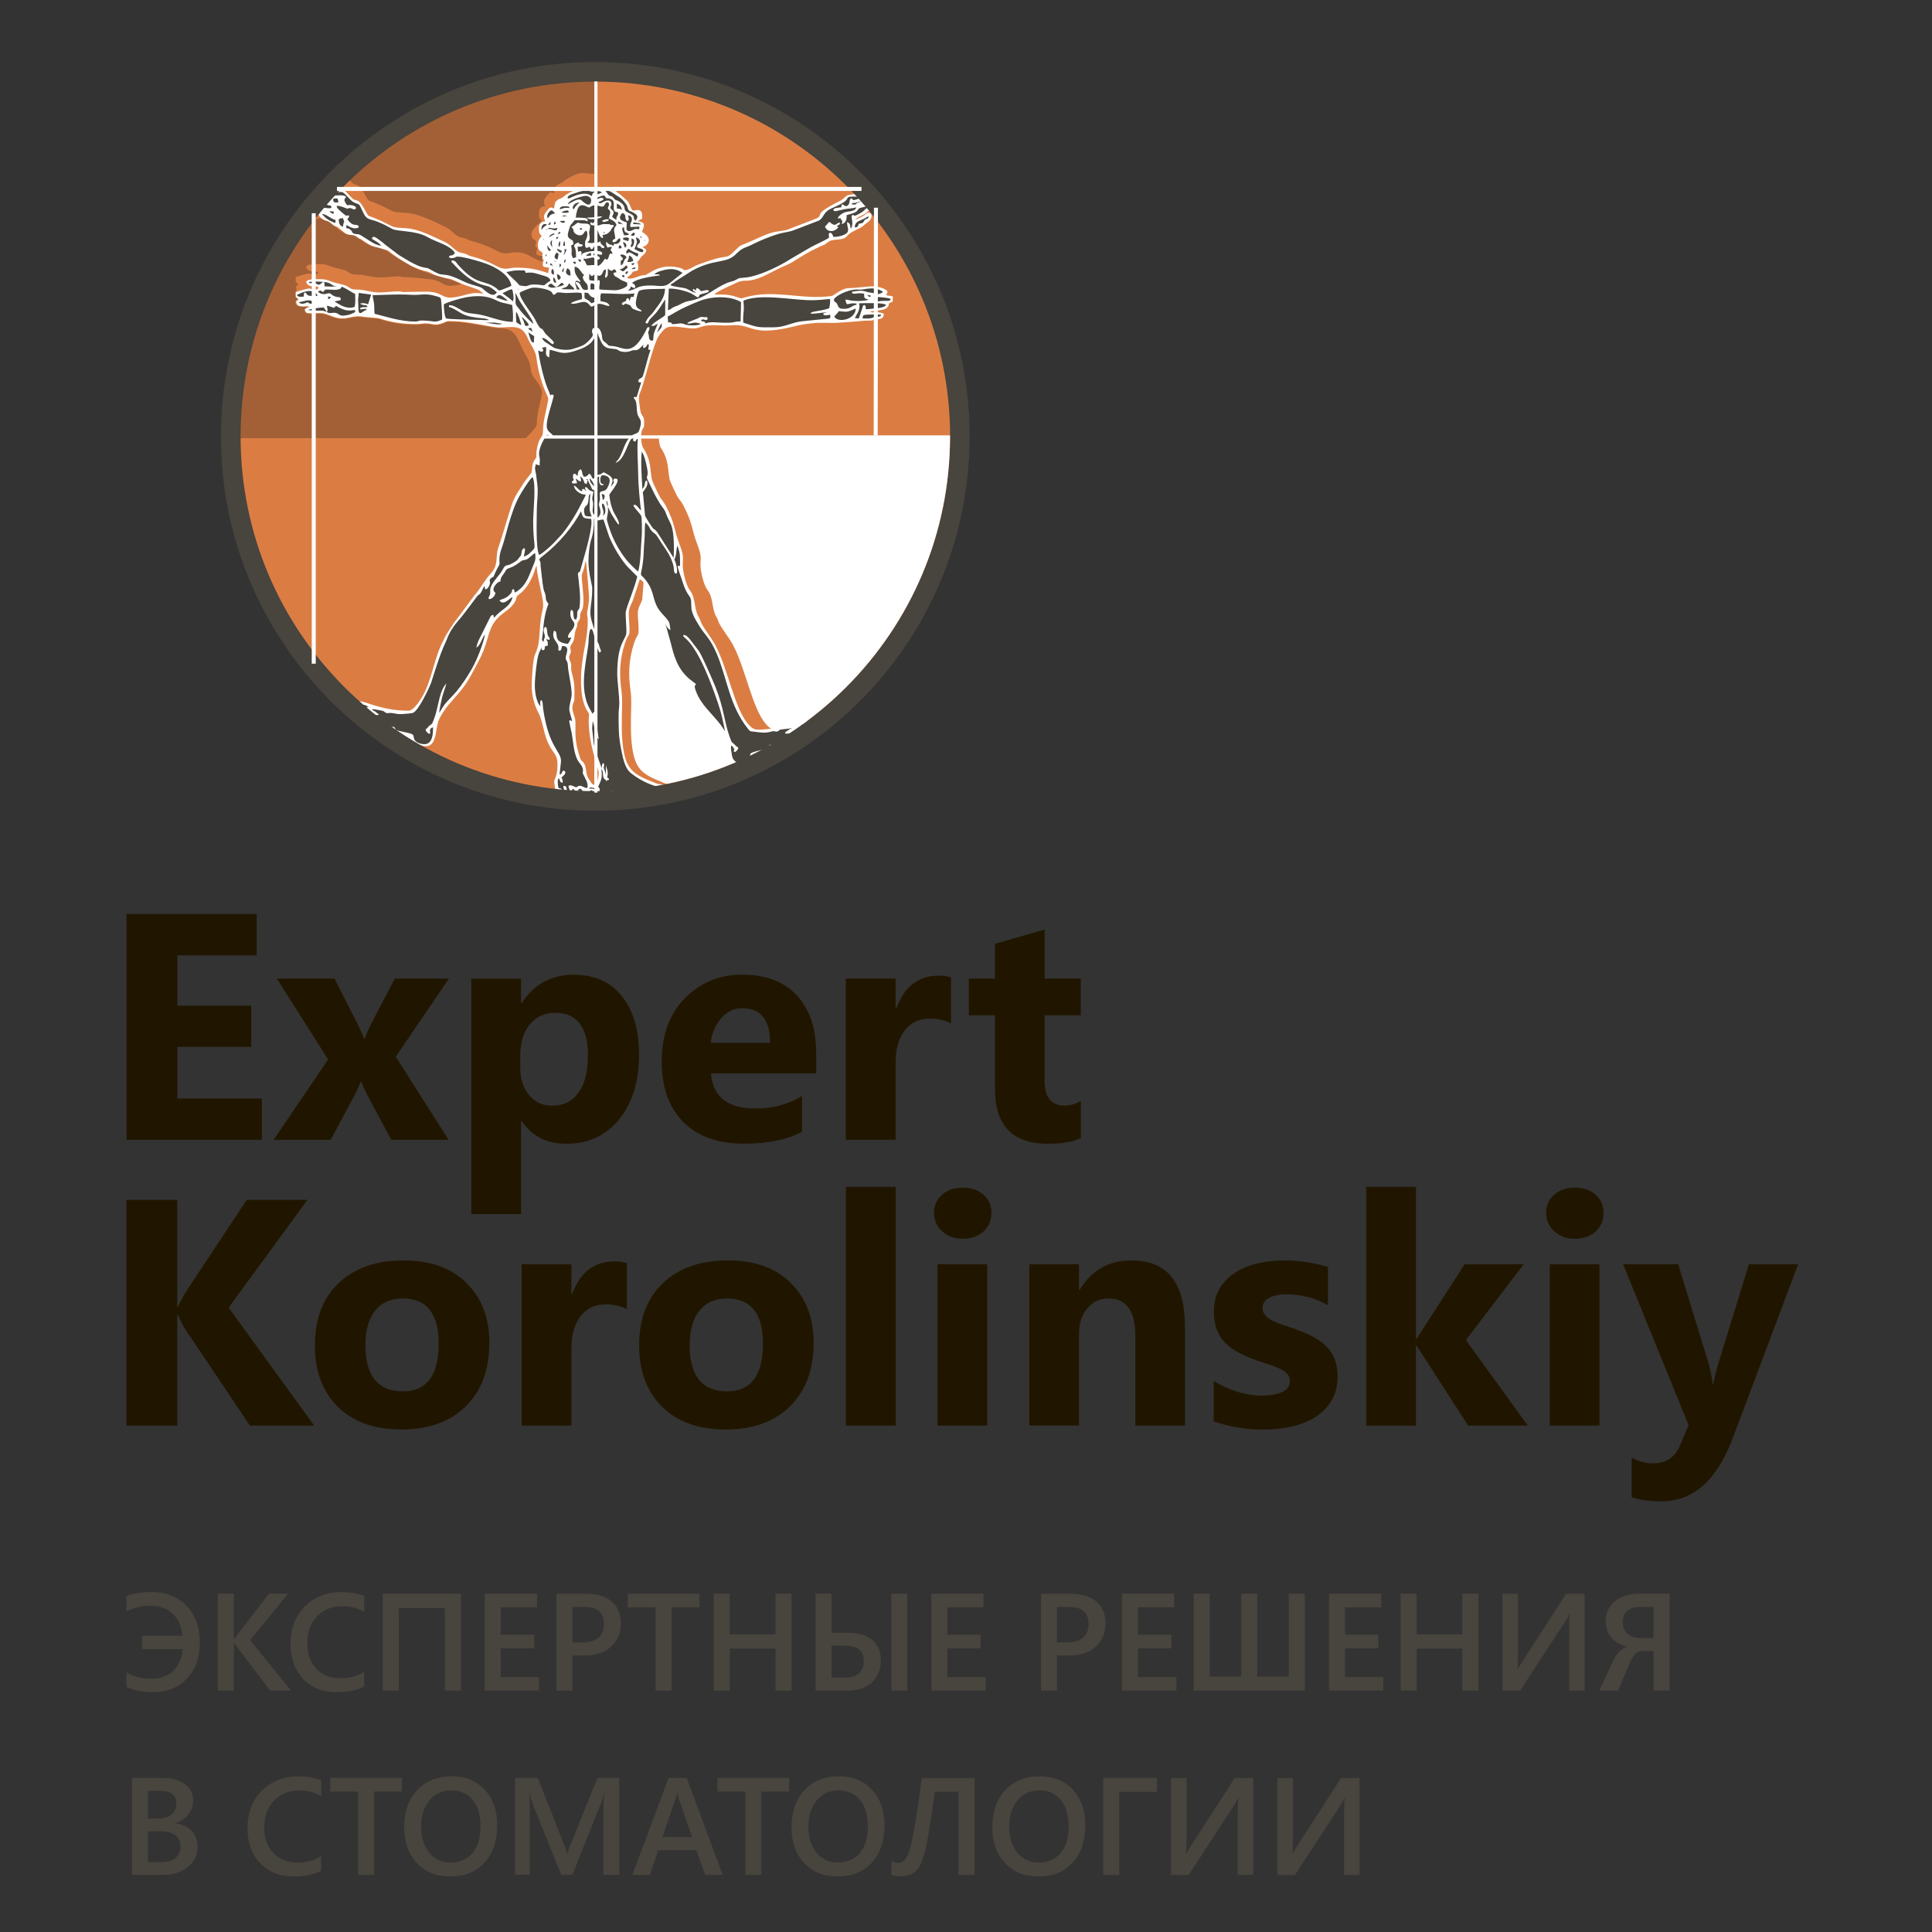 <?xml version="1.0" encoding="UTF-8"?> <svg xmlns="http://www.w3.org/2000/svg" xmlns:xlink="http://www.w3.org/1999/xlink" version="1.1" id="Слой_1" x="0px" y="0px" viewBox="0 0 226.77 226.77" style="enable-background:new 0 0 226.77 226.77;" xml:space="preserve"><rect x="0" y="0" width="226.77" height="226.77" fill="#333333" stroke="none"/> <style type="text/css"> .st0{fill:#201600;} .st1{fill:#48443E;} .st2{fill-rule:evenodd;clip-rule:evenodd;fill:#FFFFFF;} .st3{fill-rule:evenodd;clip-rule:evenodd;fill:#DB7D43;} .st4{fill-rule:evenodd;clip-rule:evenodd;fill:#A36036;} .st5{fill-rule:evenodd;clip-rule:evenodd;fill:#48443E;} .st6{fill:#FFFFFF;} </style> <g> <polygon class="st0" points="30.74,133.79 14.85,133.79 14.85,107.28 30.13,107.28 30.13,112.14 20.82,112.14 20.82,118.04 29.49,118.04 29.49,122.88 20.82,122.88 20.82,128.94 30.74,128.94 30.74,133.79 "></polygon> <path class="st0" d="M52.7,114.86l-6.25,9.17l6.21,9.76h-6.73l-2.74-5.1c-0.22-0.4-0.49-0.98-0.79-1.72h-0.07 c-0.19,0.52-0.44,1.07-0.76,1.67l-2.75,5.15h-6.71l6.4-9.43l-6.01-9.5h6.76l2.7,5.31c0.36,0.7,0.61,1.29,0.76,1.77h0.08 c0.2-0.58,0.46-1.18,0.79-1.81l2.75-5.27H52.7L52.7,114.86z"></path> <path class="st0" d="M61.24,131.59h-0.08v10.91h-5.84v-27.63h5.84v2.85h0.08c1.44-2.2,3.47-3.31,6.08-3.31 c2.45,0,4.35,0.84,5.68,2.52c1.34,1.68,2.01,3.97,2.01,6.86c0,3.15-0.78,5.68-2.34,7.6c-1.56,1.91-3.63,2.86-6.22,2.86 C64.17,134.25,62.43,133.37,61.24,131.59L61.24,131.59z M61.07,123.83v1.51c0,1.31,0.34,2.37,1.03,3.2 c0.69,0.83,1.6,1.24,2.72,1.24c1.32,0,2.36-0.51,3.09-1.54c0.73-1.03,1.1-2.49,1.1-4.37c0-3.33-1.29-4.99-3.89-4.99 c-1.19,0-2.17,0.45-2.93,1.36C61.45,121.14,61.07,122.34,61.07,123.83L61.07,123.83z"></path> <path class="st0" d="M95.8,125.99H83.46c0.2,2.74,1.93,4.12,5.19,4.12c2.08,0,3.91-0.49,5.49-1.48v4.21 c-1.75,0.93-4.02,1.4-6.82,1.4c-3.05,0-5.43-0.85-7.12-2.54c-1.68-1.69-2.53-4.06-2.53-7.08c0-3.14,0.91-5.63,2.74-7.47 c1.82-1.84,4.06-2.75,6.73-2.75c2.76,0,4.9,0.82,6.4,2.45c1.51,1.64,2.26,3.87,2.26,6.67V125.99L95.8,125.99z M90.39,122.4 c0-2.71-1.1-4.06-3.29-4.06c-0.93,0-1.75,0.38-2.43,1.16c-0.69,0.78-1.1,1.75-1.25,2.9H90.39L90.39,122.4z"></path> <path class="st0" d="M111.63,120.13c-0.71-0.38-1.53-0.57-2.46-0.57c-1.27,0-2.26,0.47-2.98,1.39c-0.71,0.93-1.07,2.2-1.07,3.8 v9.04h-5.84v-18.93h5.84v3.51h0.08c0.93-2.57,2.59-3.85,4.99-3.85c0.62,0,1.1,0.08,1.44,0.22V120.13L111.63,120.13z"></path> <path class="st0" d="M126.87,133.57c-0.86,0.45-2.16,0.68-3.9,0.68c-4.11,0-6.18-2.14-6.18-6.41v-8.67h-3.07v-4.31h3.07v-4.08 l5.82-1.67v5.75h4.25v4.31h-4.25v7.65c0,1.97,0.78,2.95,2.35,2.95c0.62,0,1.26-0.18,1.91-0.54V133.57L126.87,133.57z"></path> <path class="st0" d="M36.88,167.33h-7.55l-7.72-11.51c-0.15-0.22-0.38-0.71-0.71-1.46h-0.09v12.98h-5.97v-26.5h5.97v12.53h0.09 c0.15-0.35,0.4-0.84,0.74-1.48l7.32-11.05h7.12l-9.24,12.64L36.88,167.33L36.88,167.33z"></path> <path class="st0" d="M47.11,167.79c-3.15,0-5.63-0.88-7.44-2.65c-1.8-1.77-2.71-4.17-2.71-7.2c0-3.13,0.93-5.58,2.81-7.35 c1.87-1.77,4.41-2.65,7.6-2.65c3.14,0,5.61,0.88,7.39,2.65c1.79,1.77,2.68,4.11,2.68,7.02c0,3.14-0.92,5.63-2.76,7.45 C52.84,166.88,50.31,167.79,47.11,167.79L47.11,167.79z M47.26,152.41c-1.38,0-2.45,0.47-3.22,1.42c-0.76,0.95-1.15,2.3-1.15,4.03 c0,3.63,1.47,5.45,4.4,5.45c2.79,0,4.2-1.87,4.2-5.6C51.49,154.18,50.08,152.41,47.26,152.41L47.26,152.41z"></path> <path class="st0" d="M73.58,153.67c-0.71-0.38-1.53-0.57-2.46-0.57c-1.27,0-2.26,0.47-2.98,1.39c-0.71,0.93-1.07,2.2-1.07,3.8v9.04 h-5.84V148.4h5.84v3.51h0.08c0.93-2.57,2.59-3.85,4.99-3.85c0.62,0,1.1,0.08,1.44,0.22V153.67L73.58,153.67z"></path> <path class="st0" d="M85.17,167.79c-3.15,0-5.63-0.88-7.44-2.65c-1.8-1.77-2.71-4.17-2.71-7.2c0-3.13,0.93-5.58,2.81-7.35 c1.87-1.77,4.41-2.65,7.6-2.65c3.14,0,5.61,0.88,7.39,2.65c1.79,1.77,2.68,4.11,2.68,7.02c0,3.14-0.92,5.63-2.76,7.45 C90.89,166.88,88.37,167.79,85.17,167.79L85.17,167.79z M85.32,152.41c-1.38,0-2.45,0.47-3.22,1.42c-0.76,0.95-1.15,2.3-1.15,4.03 c0,3.63,1.47,5.45,4.4,5.45c2.79,0,4.2-1.87,4.2-5.6C89.55,154.18,88.14,152.41,85.32,152.41L85.32,152.41z"></path> <polygon class="st0" points="105.13,167.33 99.29,167.33 99.29,139.31 105.13,139.31 105.13,167.33 "></polygon> <path class="st0" d="M113,145.4c-0.98,0-1.79-0.29-2.42-0.88c-0.63-0.59-0.95-1.3-0.95-2.15c0-0.88,0.32-1.59,0.95-2.14 c0.62-0.56,1.43-0.83,2.42-0.83c1,0,1.81,0.28,2.44,0.83c0.62,0.56,0.93,1.27,0.93,2.14c0,0.88-0.32,1.62-0.93,2.18 C114.81,145.12,114,145.4,113,145.4L113,145.4z M115.88,167.33h-5.84V148.4h5.84V167.33L115.88,167.33z"></path> <path class="st0" d="M139.08,167.33h-5.82v-10.52c0-2.93-1.05-4.4-3.14-4.4c-1.01,0-1.84,0.38-2.49,1.16 c-0.66,0.78-0.98,1.77-0.98,2.96v10.79h-5.84V148.4h5.84v3h0.08c1.39-2.31,3.42-3.46,6.08-3.46c4.19,0,6.28,2.6,6.28,7.8V167.33 L139.08,167.33z"></path> <path class="st0" d="M142.46,166.83v-4.73c0.97,0.58,1.92,1.01,2.88,1.29c0.95,0.28,1.85,0.42,2.71,0.42 c1.03,0,1.85-0.14,2.45-0.42c0.6-0.28,0.9-0.71,0.9-1.29c0-0.37-0.13-0.68-0.4-0.93c-0.27-0.25-0.62-0.46-1.05-0.64 c-0.42-0.18-0.89-0.35-1.39-0.5c-0.5-0.15-0.99-0.32-1.46-0.5c-0.75-0.28-1.41-0.59-1.99-0.92c-0.57-0.33-1.05-0.71-1.44-1.14 c-0.38-0.43-0.68-0.93-0.88-1.5c-0.2-0.57-0.31-1.24-0.31-2.01c0-1.06,0.23-1.97,0.69-2.74c0.46-0.76,1.08-1.39,1.85-1.87 c0.77-0.49,1.65-0.85,2.64-1.07c0.99-0.23,2.03-0.34,3.1-0.34c0.84,0,1.68,0.06,2.55,0.2c0.86,0.13,1.72,0.32,2.56,0.56v4.51 c-0.74-0.44-1.53-0.76-2.38-0.97c-0.85-0.21-1.67-0.32-2.49-0.32c-0.38,0-0.74,0.03-1.08,0.1c-0.34,0.06-0.64,0.16-0.9,0.3 c-0.26,0.13-0.46,0.29-0.61,0.5c-0.15,0.2-0.22,0.44-0.22,0.69c0,0.34,0.11,0.64,0.33,0.88c0.23,0.25,0.51,0.46,0.87,0.64 c0.36,0.18,0.76,0.34,1.19,0.48c0.44,0.15,0.87,0.29,1.31,0.44c0.78,0.27,1.48,0.57,2.11,0.89c0.62,0.32,1.17,0.69,1.61,1.13 c0.45,0.43,0.8,0.93,1.03,1.51c0.24,0.58,0.36,1.27,0.36,2.07c0,1.12-0.24,2.08-0.73,2.88c-0.49,0.79-1.13,1.44-1.94,1.94 c-0.81,0.5-1.74,0.86-2.79,1.09c-1.05,0.23-2.15,0.34-3.28,0.34C146.17,167.79,144.24,167.47,142.46,166.83L142.46,166.83z"></path> <polygon class="st0" points="179.33,167.33 172.32,167.33 166.27,157.94 166.2,157.94 166.2,167.33 160.36,167.33 160.36,139.31 166.2,139.31 166.2,157.14 166.27,157.14 171.91,148.4 178.84,148.4 172.06,157.29 179.33,167.33 "></polygon> <path class="st0" d="M184.85,145.4c-0.98,0-1.79-0.29-2.42-0.88c-0.63-0.59-0.95-1.3-0.95-2.15c0-0.88,0.32-1.59,0.95-2.14 c0.62-0.56,1.43-0.83,2.42-0.83c1,0,1.81,0.28,2.44,0.83c0.62,0.56,0.93,1.27,0.93,2.14c0,0.88-0.32,1.62-0.93,2.18 C186.66,145.12,185.86,145.4,184.85,145.4L184.85,145.4z M187.74,167.33h-5.84V148.4h5.84V167.33L187.74,167.33z"></path> <path class="st0" d="M211.06,148.4l-7.69,20.44c-1.85,4.91-4.63,7.38-8.35,7.38c-1.41,0-2.58-0.16-3.5-0.48v-4.66 c0.78,0.45,1.62,0.68,2.54,0.68c1.5,0,2.55-0.71,3.14-2.13l1-2.35l-7.69-18.89h6.47l3.53,11.51c0.22,0.71,0.4,1.56,0.52,2.54h0.08 c0.11-0.72,0.32-1.55,0.61-2.5l3.56-11.55H211.06L211.06,148.4z"></path> <path class="st1" d="M14.84,198.01v-1.72c0.8,0.5,1.78,0.75,2.94,0.75c1.04,0,1.89-0.3,2.54-0.92c0.66-0.61,1.03-1.46,1.11-2.55 h-4.75V192h4.75c-0.13-1.11-0.51-1.98-1.17-2.59c-0.65-0.62-1.5-0.93-2.54-0.93c-1.06,0-2.02,0.22-2.88,0.67v-1.81 c0.83-0.32,1.83-0.48,2.99-0.48c1.67,0,3.03,0.54,4.07,1.63c1.04,1.09,1.56,2.54,1.56,4.36c0,1.7-0.5,3.09-1.5,4.16 c-1,1.07-2.32,1.61-3.97,1.61C16.75,198.63,15.7,198.42,14.84,198.01L14.84,198.01z"></path> <path class="st1" d="M34.17,198.44h-2.46l-3.96-5.21c-0.15-0.2-0.24-0.33-0.27-0.4h-0.03v5.6h-1.89v-11.38h1.89v5.35h0.03 c0.06-0.12,0.15-0.24,0.27-0.39l3.82-4.96h2.26l-4.47,5.46L34.17,198.44L34.17,198.44z"></path> <path class="st1" d="M42.76,197.96c-0.86,0.44-1.92,0.67-3.2,0.67c-1.65,0-2.97-0.52-3.97-1.56c-0.99-1.04-1.49-2.41-1.49-4.1 c0-1.82,0.56-3.29,1.68-4.41c1.12-1.12,2.53-1.69,4.24-1.69c1.1,0,2.01,0.16,2.74,0.47v1.87c-0.77-0.45-1.61-0.68-2.54-0.68 c-1.23,0-2.23,0.39-3,1.18c-0.76,0.79-1.15,1.84-1.15,3.16c0,1.25,0.36,2.25,1.07,3c0.72,0.75,1.65,1.12,2.82,1.12 c1.07,0,2-0.25,2.79-0.76V197.96L42.76,197.96z"></path> <polygon class="st1" points="54.11,198.44 52.21,198.44 52.21,188.75 46.81,188.75 46.81,198.44 44.92,198.44 44.92,187.06 54.11,187.06 54.11,198.44 "></polygon> <polygon class="st1" points="63.28,198.44 56.89,198.44 56.89,187.06 63.03,187.06 63.03,188.66 58.78,188.66 58.78,191.88 62.7,191.88 62.7,193.48 58.78,193.48 58.78,196.85 63.28,196.85 63.28,198.44 "></polygon> <path class="st1" d="M67.19,194.32v4.13h-1.88v-11.38h3.45c1.31,0,2.32,0.3,3.04,0.91c0.72,0.61,1.08,1.47,1.08,2.57 c0,1.11-0.38,2.01-1.13,2.71c-0.75,0.7-1.77,1.06-3.05,1.06H67.19L67.19,194.32z M67.19,188.61v4.16h1.22 c0.81,0,1.42-0.19,1.85-0.56c0.42-0.37,0.63-0.9,0.63-1.59c0-1.34-0.78-2.01-2.33-2.01H67.19L67.19,188.61z"></path> <polygon class="st1" points="82.11,188.66 78.84,188.66 78.84,198.44 76.95,198.44 76.95,188.66 73.69,188.66 73.69,187.06 82.11,187.06 82.11,188.66 "></polygon> <polygon class="st1" points="92.92,198.44 91.02,198.44 91.02,193.51 85.67,193.51 85.67,198.44 83.78,198.44 83.78,187.06 85.67,187.06 85.67,191.84 91.02,191.84 91.02,187.06 92.92,187.06 92.92,198.44 "></polygon> <path class="st1" d="M106.49,198.44h-1.88v-11.38h1.88V198.44L106.49,198.44z M95.73,198.44v-11.38h1.88v4.58h1.95 c1.21,0,2.15,0.28,2.82,0.84c0.67,0.56,1.01,1.36,1.01,2.4c0,1.1-0.35,1.97-1.06,2.61c-0.71,0.64-1.67,0.96-2.89,0.96H95.73 L95.73,198.44z M97.61,193.17v3.73h1.63c0.69,0,1.22-0.17,1.59-0.5c0.37-0.33,0.56-0.8,0.56-1.4c0-1.22-0.72-1.83-2.15-1.83H97.61 L97.61,193.17z"></path> <polygon class="st1" points="115.7,198.44 109.31,198.44 109.31,187.06 115.44,187.06 115.44,188.66 111.2,188.66 111.2,191.88 115.11,191.88 115.11,193.48 111.2,193.48 111.2,196.85 115.7,196.85 115.7,198.44 "></polygon> <path class="st1" d="M124.07,194.32v4.13h-1.88v-11.38h3.45c1.31,0,2.32,0.3,3.04,0.91c0.72,0.61,1.08,1.47,1.08,2.57 c0,1.11-0.38,2.01-1.13,2.71c-0.75,0.7-1.77,1.06-3.05,1.06H124.07L124.07,194.32z M124.07,188.61v4.16h1.22 c0.81,0,1.42-0.19,1.85-0.56c0.42-0.37,0.63-0.9,0.63-1.59c0-1.34-0.78-2.01-2.33-2.01H124.07L124.07,188.61z"></path> <polygon class="st1" points="138.08,198.44 131.69,198.44 131.69,187.06 137.82,187.06 137.82,188.66 133.58,188.66 133.58,191.88 137.49,191.88 137.49,193.48 133.58,193.48 133.58,196.85 138.08,196.85 138.08,198.44 "></polygon> <polygon class="st1" points="153.16,198.44 140.1,198.44 140.1,187.06 141.99,187.06 141.99,196.79 145.69,196.79 145.69,187.06 147.57,187.06 147.57,196.79 151.27,196.79 151.27,187.06 153.16,187.06 153.16,198.44 "></polygon> <polygon class="st1" points="162.37,198.44 155.99,198.44 155.99,187.06 162.12,187.06 162.12,188.66 157.87,188.66 157.87,191.88 161.79,191.88 161.79,193.48 157.87,193.48 157.87,196.85 162.37,196.85 162.37,198.44 "></polygon> <polygon class="st1" points="173.54,198.44 171.64,198.44 171.64,193.51 166.29,193.51 166.29,198.44 164.4,198.44 164.4,187.06 166.29,187.06 166.29,191.84 171.64,191.84 171.64,187.06 173.54,187.06 173.54,198.44 "></polygon> <path class="st1" d="M186,198.44h-1.82v-7.58c0-0.68,0.03-1.17,0.08-1.44h-0.05c-0.09,0.24-0.2,0.46-0.33,0.66l-5.46,8.37h-2.07 v-11.38h1.82v7.24c0,0.83-0.02,1.37-0.06,1.63h0.03c0.11-0.21,0.24-0.44,0.41-0.7l5.27-8.17H186V198.44L186,198.44z"></path> <path class="st1" d="M195.97,198.44h-1.89v-4.65h-1.22c-0.31,0-0.59,0.09-0.82,0.26c-0.24,0.17-0.49,0.56-0.76,1.17l-1.35,3.22 h-2.21l1.67-3.62c0.13-0.28,0.34-0.57,0.61-0.89c0.27-0.31,0.59-0.53,0.95-0.66v-0.03c-0.78-0.17-1.39-0.51-1.83-1.03 c-0.44-0.53-0.65-1.17-0.65-1.92c0-0.97,0.36-1.76,1.09-2.35c0.73-0.59,1.68-0.88,2.86-0.88h3.55V198.44L195.97,198.44z M194.08,192.27v-3.66h-1.58c-0.64,0-1.15,0.16-1.5,0.47c-0.35,0.31-0.53,0.75-0.53,1.32c0,0.58,0.19,1.03,0.57,1.37 c0.38,0.33,0.89,0.5,1.53,0.5H194.08L194.08,192.27z"></path> <path class="st1" d="M15.49,220.07v-11.38h3.61c1.1,0,1.97,0.24,2.61,0.72c0.64,0.48,0.96,1.11,0.96,1.88 c0,0.64-0.18,1.21-0.55,1.68c-0.37,0.48-0.87,0.82-1.52,1.02v0.03c0.78,0.09,1.41,0.38,1.88,0.87c0.47,0.49,0.7,1.13,0.7,1.91 c0,0.97-0.38,1.76-1.15,2.37c-0.77,0.6-1.74,0.9-2.91,0.9H15.49L15.49,220.07z M17.37,210.2v3.24h1.22c0.66,0,1.17-0.15,1.54-0.47 c0.37-0.31,0.56-0.75,0.56-1.31c0-0.97-0.65-1.46-1.95-1.46H17.37L17.37,210.2z M17.37,214.95v3.6h1.61c0.7,0,1.25-0.16,1.63-0.49 c0.38-0.33,0.57-0.77,0.57-1.34c0-1.18-0.82-1.77-2.45-1.77H17.37L17.37,214.95z"></path> <path class="st1" d="M37.71,219.59c-0.86,0.44-1.92,0.67-3.2,0.67c-1.65,0-2.97-0.52-3.97-1.56c-0.99-1.04-1.49-2.41-1.49-4.1 c0-1.82,0.56-3.29,1.68-4.41c1.12-1.12,2.53-1.69,4.24-1.69c1.1,0,2.01,0.16,2.74,0.47v1.87c-0.77-0.45-1.61-0.68-2.54-0.68 c-1.23,0-2.23,0.39-3,1.18c-0.76,0.79-1.15,1.84-1.15,3.16c0,1.25,0.36,2.25,1.07,3c0.72,0.75,1.65,1.12,2.82,1.12 c1.07,0,2-0.25,2.79-0.76V219.59L37.71,219.59z"></path> <polygon class="st1" points="47.18,210.29 43.91,210.29 43.91,220.07 42.02,220.07 42.02,210.29 38.75,210.29 38.75,208.68 47.18,208.68 47.18,210.29 "></polygon> <path class="st1" d="M52.86,220.26c-1.64,0-2.95-0.53-3.94-1.6c-0.99-1.06-1.48-2.45-1.48-4.15c0-1.83,0.5-3.29,1.51-4.38 c1.01-1.09,2.37-1.64,4.09-1.64c1.6,0,2.89,0.53,3.86,1.59c0.98,1.06,1.46,2.44,1.46,4.15c0,1.86-0.5,3.32-1.5,4.41 C55.87,219.72,54.53,220.26,52.86,220.26L52.86,220.26z M52.95,210.15c-1.04,0-1.89,0.39-2.54,1.17c-0.65,0.78-0.98,1.8-0.98,3.07 c0,1.27,0.32,2.28,0.95,3.06c0.63,0.77,1.47,1.16,2.49,1.16c1.09,0,1.95-0.37,2.58-1.1c0.63-0.74,0.95-1.77,0.95-3.09 c0-1.36-0.31-2.41-0.92-3.15C54.87,210.52,54.02,210.15,52.95,210.15L52.95,210.15z"></path> <path class="st1" d="M72.68,220.07h-1.87v-7.37c0-0.6,0.04-1.34,0.11-2.21h-0.03c-0.12,0.5-0.22,0.85-0.31,1.07l-3.4,8.51h-1.3 l-3.41-8.45c-0.1-0.25-0.2-0.63-0.3-1.14h-0.03c0.04,0.46,0.06,1.2,0.06,2.23v7.35h-1.74v-11.38h2.66l2.99,7.58 c0.23,0.58,0.38,1.02,0.45,1.3h0.04c0.2-0.6,0.35-1.04,0.48-1.33l3.05-7.55h2.56V220.07L72.68,220.07z"></path> <path class="st1" d="M84.83,220.07h-2.07l-1.02-2.9h-4.48l-0.98,2.9h-2.06l4.26-11.38h2.13L84.83,220.07L84.83,220.07z M81.24,215.63l-1.58-4.54c-0.05-0.15-0.1-0.38-0.15-0.71h-0.03c-0.05,0.3-0.1,0.54-0.16,0.71l-1.57,4.54H81.24L81.24,215.63z"></path> <polygon class="st1" points="92.63,210.29 89.36,210.29 89.36,220.07 87.48,220.07 87.48,210.29 84.21,210.29 84.21,208.68 92.63,208.68 92.63,210.29 "></polygon> <path class="st1" d="M98.32,220.26c-1.64,0-2.95-0.53-3.94-1.6c-0.99-1.06-1.48-2.45-1.48-4.15c0-1.83,0.5-3.29,1.51-4.38 c1.01-1.09,2.37-1.64,4.09-1.64c1.6,0,2.89,0.53,3.86,1.59c0.98,1.06,1.46,2.44,1.46,4.15c0,1.86-0.5,3.32-1.5,4.41 C101.33,219.72,99.99,220.26,98.32,220.26L98.32,220.26z M98.41,210.15c-1.04,0-1.89,0.39-2.54,1.17c-0.65,0.78-0.98,1.8-0.98,3.07 c0,1.27,0.32,2.28,0.95,3.06c0.63,0.77,1.47,1.16,2.49,1.16c1.09,0,1.95-0.37,2.58-1.1c0.63-0.74,0.95-1.77,0.95-3.09 c0-1.36-0.31-2.41-0.92-3.15C100.32,210.52,99.48,210.15,98.41,210.15L98.41,210.15z"></path> <path class="st1" d="M114.38,220.07h-1.89v-9.76h-2.76c-0.38,2.75-0.69,4.69-0.91,5.82c-0.22,1.13-0.45,1.97-0.67,2.51 c-0.23,0.54-0.54,0.94-0.93,1.2c-0.39,0.26-0.86,0.39-1.4,0.4c-0.47,0-0.87-0.06-1.21-0.18v-1.61c0.25,0.13,0.54,0.2,0.85,0.2 c0.32,0,0.63-0.19,0.9-0.56c0.28-0.38,0.57-1.35,0.86-2.93c0.29-1.58,0.62-3.73,0.97-6.46h6.2V220.07L114.38,220.07z"></path> <path class="st1" d="M121.89,220.26c-1.64,0-2.95-0.53-3.94-1.6c-0.99-1.06-1.48-2.45-1.48-4.15c0-1.83,0.5-3.29,1.51-4.38 c1.01-1.09,2.37-1.64,4.09-1.64c1.6,0,2.89,0.53,3.86,1.59c0.98,1.06,1.46,2.44,1.46,4.15c0,1.86-0.5,3.32-1.5,4.41 C124.9,219.72,123.56,220.26,121.89,220.26L121.89,220.26z M121.98,210.15c-1.04,0-1.89,0.39-2.54,1.17 c-0.65,0.78-0.98,1.8-0.98,3.07c0,1.27,0.32,2.28,0.95,3.06c0.63,0.77,1.47,1.16,2.49,1.16c1.09,0,1.95-0.37,2.58-1.1 c0.63-0.74,0.95-1.77,0.95-3.09c0-1.36-0.31-2.41-0.92-3.15C123.9,210.52,123.06,210.15,121.98,210.15L121.98,210.15z"></path> <polygon class="st1" points="135.79,210.32 131.38,210.32 131.38,220.07 129.49,220.07 129.49,208.68 135.79,208.68 135.79,210.32 "></polygon> <path class="st1" d="M147.1,220.07h-1.82v-7.58c0-0.68,0.03-1.17,0.08-1.44h-0.05c-0.09,0.24-0.2,0.46-0.33,0.66l-5.46,8.37h-2.07 v-11.38h1.82v7.24c0,0.83-0.02,1.37-0.06,1.63h0.03c0.11-0.21,0.24-0.44,0.41-0.7l5.27-8.17h2.18V220.07L147.1,220.07z"></path> <path class="st1" d="M159.58,220.07h-1.82v-7.58c0-0.68,0.03-1.17,0.08-1.44h-0.05c-0.09,0.24-0.2,0.46-0.33,0.66l-5.46,8.37h-2.07 v-11.38h1.82v7.24c0,0.83-0.02,1.37-0.06,1.63h0.03c0.11-0.21,0.24-0.44,0.41-0.7l5.27-8.17h2.18V220.07L159.58,220.07z"></path> <path class="st2" d="M69.87,9.1C93.14,9.1,112,27.96,112,51.22S93.14,93.34,69.87,93.34S27.75,74.48,27.75,51.22 S46.61,9.1,69.87,9.1L69.87,9.1z"></path> <path class="st3" d="M68.76,65.85c0.11,0.42,0.26,2.8,0.33,3.47c0.13,1.28-0.04,1.65-0.17,2.58c-0.03,0.25,0.06,0.54,0.07,0.84 c0.04,2.28-0.74,4.06-0.79,6.79c-0.02,1.36,0.08,2.91,0.76,3.96c0.23,0.36,0.2,0.27,0.16,0.7c-0.05,0.59,0.01,1.27,0.07,1.84 c0.21,1.96,1.04,4.23,1.08,4.61c0.04,0.42-0.19,1.29-0.39,1.53c-0.33-0.11-0.37-0.1-0.55-0.41c-0.13-0.22-0.32-0.45-0.39-0.64 c-0.19-0.52-0.13-1.2-0.45-1.62c-0.23-0.29-0.24-0.09-0.41-0.57c-0.29-0.83-0.48-1.65-0.53-2.6c-0.02-0.41,0.02-1.61-0.03-1.85 c-0.1-0.55-0.44-1.1-0.31-1.69c0.18-0.83,0.22,0.13,0.22-1.82c0-1.41-0.45-2.09-0.39-2.61c0.05-0.42-0.04-0.51-0.15-0.84 c-0.17-0.47-0.06-0.52,0.08-0.86c0.13-0.33-0.14-0.53,0.02-0.89c0.05-0.13,0.22-0.23,0.35-0.64c0.09-0.29,0.1-0.6,0.15-0.89 c0.06-0.33,0.22-0.62,0.25-0.77c0.09-0.48-0.14-0.06,0.24-0.69c0.23-0.39,0.03-0.41,0.13-0.73c0.08-0.26,0.24-0.41,0.3-0.73 c0.25-1.21-0.24-3.41-0.1-3.91c0.07-0.25,0.18-0.48,0.26-0.77C68.63,66.36,68.66,66.1,68.76,65.85L68.76,65.85z M93.73,86.25 c0.17-0.39,1.03-0.93,1.21-1.32c-0.4-0.8-1.54-0.11-2.26,0.09c-0.75,0.22-1.8,0.48-2.59,0.56c-1.49,0.14-1.67,0.14-2.38-0.72 c-1.49-1.82-2.29-6.31-3.69-9.03c-0.56-1.09-1.59-2.25-1.81-2.96c-0.11-0.34-0.12-0.28-0.26-0.55c-0.49-0.94-0.31-2.19-0.96-3.01 c-0.39-0.49-0.69-1.65-0.8-2.35c-0.2-1.29,0.25-1.28-0.36-2.88c-0.83-2.19-0.52-2.43-1.66-4.67c-0.21-0.4-0.37-0.6-0.62-0.93 c-0.17-0.22-0.98-1.94-1.03-2.18c-0.26-1.24-0.04-2.19-1.04-3.75c-0.23-0.36-0.32-1.62-0.12-2.07c0.11-0.25,0.22-0.2,0.24-0.54 c0.08-1.47-0.31-0.75-0.46-1.89c-0.03-0.23-0.07-0.45-0.1-0.7c-0.07-0.53-0.1-0.89,0.13-1.36c0.25-0.5,1.11-3.82,1.47-4.86 c0.26-0.77,0.46-1.52,1.02-2.14c0.25-0.28,0.44-0.57,0.98-0.63c0.97-0.12,1.92,0.24,2.95,0.18c0.42-0.03,0.75-0.24,1.23-0.31 c0.97-0.15,2.02,0.04,2.99-0.05c2.49-0.22,2.21,1.32,6.98,0.23c1.22-0.28,1.36-0.35,2.69-0.48c1.04-0.1,1.91,0.02,2.93-0.05 c0.99-0.07,1.96-0.12,2.96-0.23c0.27-0.03,0.5-0.01,0.78-0.02c0.29-0.01,0.38-0.08,0.67-0.13c0.6-0.11,0.84-0.01,0.93-0.67 c-0.69-0.31-1.08-0.08-1.66-0.21c0.52-0.27,1.49-0.06,2-0.49c0.06-0.05,0.16-0.15,0.19-0.21c0.02-0.05,0.02-0.09,0.03-0.15 l0.01-0.08c0.03-0.17,0.31-0.2,0.46-0.29l0.01-0.62l-0.75-0.12c-0.05-0.17,0.13-0.13,0.12-0.48c-0.44-0.48-1.51-0.63-2.33-0.54 c-0.43,0.05-0.9,0.09-1.31,0.13c-1.15,0.11-1.14-0.11-2.31,0.62c-0.5,0.31-0.33,0.34-1.09,0.41c-3.21,0.32-6.36-0.82-9.53,0.07 c-0.65,0.18-0.49,0.2-1.13-0.01c-0.98-0.33-1.51-0.29-2.6-0.29c0.28-0.37,1.75-0.98,2.26-1.23c0.48-0.22,0.75-0.39,1.36-0.39 c1.44,0.01,2.64-0.82,3.87-1.4c1.18-0.56,1.24-0.49,2.35-1.22c1.01-0.66,2.07-1.19,3.17-1.67l0.26-0.2 c0.37-0.33,0.83-0.29,1.43-0.37c0.76-0.1,0.7-0.27,1.1-0.62c0.28-0.24,0.77-0.45,1.14-0.64c0.23-0.12,0.35-0.17,0.53-0.33 c0.17-0.15,0.3-0.27,0.51-0.41c0.83-0.56,0.4-1.48-0.18-0.99c-0.31,0.26-0.86,0.56-1.29,0.67c0.12-0.2,0.95-0.54,1.2-0.7 c0.33-0.22,0.12-0.24,0.61-0.38c0.39-0.11,0.37-0.21,0.6-0.35c1.1,1.11,2.81,3.54,3.66,4.78c0.41,0.6,0.76,1.19,1.09,1.78 c0.32,0.56,0.69,1.21,1,1.82c2.09,4.06,3.41,8.52,3.98,13.11c0.33,2.67,0.41,5.46,0.26,8.17c-0.21,3.88-1.04,8.18-2.43,11.77 c-0.27,0.69-0.51,1.38-0.83,2.05c-0.91,1.89-1.81,3.81-2.98,5.53c-0.41,0.61-0.72,1.12-1.17,1.71c-0.83,1.08-1.61,2.15-2.53,3.16 c-0.49,0.54-0.68,0.82-1.34,1.48c-1.18,1.18-2.35,2.38-3.66,3.47C97.01,83.88,94.36,86.04,93.73,86.25L93.73,86.25z M91.39,87.68 c-0.06,0.07-0.01,0.03-0.09,0.09l-0.36,0.22c-3.57,1.99-6.7,3.15-10.72,4.12c-1.17,0.29-1.24,0.17-2.65-0.04 c-0.65-0.09-0.67-0.19-1.18-0.38c-2.35-0.92-3.02-1.68-3.32-4.51c-0.11-1.05-0.09-1.94-0.08-3.06c0.01-1.02,0.09-2.04-0.04-2.98 c-0.29-1.97-0.22-3.7,0.38-5.57c0.5-1.56,0.64-0.5,0.52-2.55c-0.03-0.49-0.1-1.04,0.01-1.53c0.09-0.37,0.3-0.67,0.45-1.1l0.78-2.38 c0.3,0.1,0.41,0.32,0.6,0.61c0.15,0.24,0.31,0.54,0.41,0.85c0.23,0.68,0.34,1.25,0.63,1.91c0.13,0.29,0.28,0.56,0.46,0.75 c0.43,0.47,1.29,3.98,1.49,4.77c0.53,2.1,2.18,3.19,2.29,3.41c0.54,1.06,0.27,1.4,1.5,2.87l1.45,1.71 c0.08,0.11,0.19,0.21,0.29,0.34C86,87.4,85,88.69,86.12,89.62c0.29,0.24,0.55,0.2,0.96,0.09c0.8-0.2,1.72-0.81,2.56-1.24 L91.39,87.68L91.39,87.68z M65.17,93.03c-7.22-0.77-14.18-3.15-20.03-7.37c-0.21-0.15-0.92-0.62-1.05-0.81 c0.22,0.09,1.07,0.61,1.76,0.91c0.57,0.25,1.29,0.57,1.83,0.87c0.74,0.41,0.9,0.61,1.78,0.87c1.92,0.58,1.56-1.87,2.06-3.03 c0.18-0.42,0.76-1.3,1.05-1.65l1.23-1.42c0.22-0.24,0.37-0.45,0.59-0.74c0.6-0.78,1.03-1.64,1.5-2.52 c0.29-0.54,0.66-1.23,0.88-1.82c0.78-2.1,0.62-3.06,2.32-4.36c0.51-0.39,1.01-0.74,1.34-1.3c0.25-0.43,0.08-0.6,0.49-0.89 c0.77-0.56,1.3-1.43,1.68-2.35c0.14-0.33,0.24-0.85,0.39-1.01c0.04,1,0.4,2.4,0.6,3.4c0.38,1.9,0.02,1.26-0.19,3.55 c-0.12,1.28-0.04,2.3-0.59,3.43c-0.26,0.53-0.4,2.89-0.4,3.67c0,1.19,0.31,2.3,0.79,3.21c0.43,0.79,0.61,2.19,0.96,3.12 c0.66,1.71,1.24,1.57,1.27,2.82c0.04,1.94-0.53,1.57-0.33,2.58C65.18,92.54,65.14,92.7,65.17,93.03L65.17,93.03z M41.97,83.16 c-0.53-0.19-3.66-3.38-4.1-3.86l-2.41-2.83c-1.13-1.43-2.33-3.08-3.2-4.68c-1.3-2.37-2.39-4.64-3.27-7.26 c-1.9-5.68-2.58-12.68-1.72-18.68c0.22-1.55,0.44-3.04,0.81-4.5c0.58-2.32,1.64-5.68,2.76-7.77l0.9-1.75 c1.22-2.32,3.09-5.04,4.85-7l0.6-0.65c0.18,0.16,0.19,0.22,0.4,0.39c-0.05,0.08-0.01,0.01-0.08,0.09 c-0.01,0.01-0.02,0.02-0.03,0.03l-0.11,0.18c-0.14,0.63,0.93,1.15,1.34,1.4c0.48,0.28,0.72,0.24,0.96,0.42 c0.53,0.39,0.99,0.91,1.61,1.15c0.32,0.12,0.42,0.11,0.79,0.15c0.3,0.03,0.38,0.15,0.61,0.3c1.08,0.72,1.38,0.79,2.66,1.04 c0.21,0.04,0.41,0.25,0.55,0.35c0.91,0.67,1.75,1.28,2.86,1.74c0.47,0.2,0.85,0.33,1.39,0.45c0.45,0.1,0.76,0.43,1.25,0.59 c0.5,0.16,1.07,0.17,1.54,0.3c0.31,0.09,0.91,0.41,1.28,0.56c0.44,0.18,1.71,0.57,2.03,0.74l0.52,0.41 c-1.18-0.16-1.32-0.07-2.58,0.25c-2.3,0.59-1.88-0.21-3.5-0.45c-0.52-0.08-2.55,0.01-3.31,0.01c-0.14,0-0.37-0.08-0.52-0.08 c-0.75,0-1.3,0.09-2.01,0.12c-1.24,0.06-1.9-0.33-2.93-0.33c-1.12,0-0.61-0.35-1.84-0.62c-1.88-0.41-1.31-0.65-3.1-0.6 c-0.23,0.01-0.7,0.03-0.92,0.17c-0.27,0.17,0.09,0.59,0.39,0.63c0.47,0.06,0.51-0.01,0.95,0.13c-0.05,0.2-0.09,0.29-0.48,0.29 c-0.84,0,0.07-0.43-2.19,0.29c0,0.79-0.07,0.39,0.32,0.88c-0.18,0.13-0.35,0.14-0.24,0.43c0.23,0.64,1.08,0.24,1.6,0.42 c-0.33,0.02-0.46,0.15-0.64,0.28c0.08,0.35,0.17,0.47,0.58,0.47c1.82,0.01,1.22-0.16,2.73,0.39c1.64,0.59,2.07-0.23,3.54,0.02 c0.49,0.08,1.65,0.12,1.88,0.19c1.48,0.49,2.92,0.7,4.52,0.67c0.31,0,0.62-0.08,0.92-0.08c0.83,0,1.12,0.36,2.15-0.08 c0.62-0.26,0.32-0.17,1.08-0.17c1.74,0,4.67,0.74,5.41,0.74c1.51,0,2.64-0.43,3.32,1.15c0.41,0.94,0.98,1.58,1.07,2.37 c0.18,1.53,0.61,3.06,1.24,4.41c0.21,0.45,0.16,0.46,0.07,0.97c-0.2,1.13-0.54,2.09-0.54,3.28c0,0.86-0.47,0.5-0.75,2.28 c-0.03,0.21-0.01,0.58-0.04,0.76c-0.04,0.17-0.19,0.29-0.28,0.47c-0.24,0.5-0.16,0.69-0.25,1.26c-0.03,0.16-0.5,0.7-0.65,0.89 c-0.22,0.29-0.4,0.58-0.6,0.9c-0.44,0.72-0.77,1.14-1.06,1.98c-0.51,1.49-0.95,3.17-1.45,4.65c-0.16,0.47-0.28,0.72-0.32,1.25 c-0.08,0.95-0.07,1.56-0.72,2.25c-0.73,0.78-1.24,1.82-1.94,2.6l-1.96,2.64c-0.1,0.13-0.19,0.24-0.33,0.42 c-0.1,0.13-0.2,0.29-0.3,0.45c-0.28,0.43-0.62,0.91-0.86,1.38c-0.1,0.2-0.14,0.32-0.24,0.5c-1.01,1.87-1.36,4.86-2.52,6.64 c-0.3,0.46-0.94,1.48-1.52,1.48c-1.89,0-3.31-0.38-5.04-0.96c-0.48-0.16-0.98-0.27-1.16,0.26C41.77,82.92,41.87,82.96,41.97,83.16 L41.97,83.16z M38.86,22.43c0.16-0.3,1.65-1.64,2.04-2.03c0.2-0.2,0.5-0.41,0.72-0.61l1.46-1.24c1.66-1.29,2.31-1.67,3.91-2.77 c0.9-0.62,3.28-1.86,4.31-2.36c2.45-1.2,5.24-2.13,7.92-2.78c5.31-1.29,11.6-1.57,17.04-0.8c4.43,0.63,8.47,1.73,12.48,3.69 c2.55,1.25,6,3.34,8.26,5.26c0.14,0.12,0.23,0.2,0.37,0.32c0.15,0.13,0.22,0.15,0.39,0.3c0.71,0.62,3.09,2.73,3.44,3.29 c-0.23,0-1.51,0.14-1.7,0.21c-0.17,0.06-0.34,0.27-0.51,0.4c-0.18,0.14-0.31,0.24-0.56,0.36c-3.28,1.62-1.56,1.55-2.7,2.01 c-0.25,0.1-0.41,0.16-0.66,0.26l-2.66,1.02c-0.31,0.12-1.17,0.19-1.55,0.28c-0.94,0.22-1.84,0.7-2.68,1.06 c-1.79,0.78-0.99,0.27-2.25,1.43c-0.52,0.48-0.62,0.36-1.39,0.51c-0.71,0.14-2.1,0.63-2.78,0.9c-0.32,0.13-0.92,0.56-1.29,0.56 c-0.44,0-0.13-0.13-0.72-0.27c-1.29-0.32-2.36-0.13-3.51,0.58c-0.86,0.52-0.26,0.13-1.12,0.38c-0.36,0.1-1.11,0.48-1.5,0.23 c0.08-0.2,0.34-0.25,0.54-0.55c0.23-0.36,0.29-0.12,0.73-0.37c0.03-0.39,0.05-0.59-0.1-0.96c0.33-0.25,0.33-0.47,0.57-0.69 c0.23-0.22,0.43-0.3,0.5-0.7c-0.14-0.15-0.25-0.26-0.46-0.35c0.21-0.11,0.41-0.14,0.55-0.31c0.48-0.63,0.02-1.1-0.57-1.46 c0.02-0.41,0.22-0.33,0.19-0.97c-0.28-0.19-0.27-0.22-0.71-0.3c0.13-0.11,0.38-0.21,0.5-0.28c0.03-0.37,0.06-0.98-0.41-1.02 c-0.82-0.06-0.59,0.44-1.12-0.79c-0.13-0.31-0.4-0.47-0.76-0.8c-0.15-0.14-0.24-0.24-0.44-0.36c-0.38-0.24-0.24-0.22-0.41-0.34 c-0.1-0.07-1-0.36-1.13-0.36c-0.33,0-0.87,0.13-1.22,0.16c-1.14,0.1-1.33-0.4-2.7,0.28c-1.05,0.52-0.93,0.64-1.27,0.8 c-0.17,0.08-0.3,0.1-0.47,0.23c-0.4,0.3-0.26,0.45-0.4,0.99c-0.45-0.13-0.42-0.27-0.92,0.39c-0.36,0.46-0.28,0.61-0.13,1.13 c-0.45,0-0.72,0.31-0.72,0.74c0,0.6-0.03,0.58,0.33,0.99c-0.28,0.27-0.46,0.55-0.45,1.08c0.01,0.71,0.24,0.53,0.57,0.92 c-0.19,0.79-0.19,0.46,0.12,0.79c-0.41,1.05,0.26,0.79,0.62,0.92l-0.11,0.63c-1.53-0.51-2.28-0.64-3.84-0.64 c-0.7,0-0.96,0.26-1.72,0.03c-0.56-0.17-1.33-0.82-3.51-1.38c-0.34-0.09-0.37-0.18-0.69-0.29c-0.26-0.09-0.52-0.09-0.77-0.21 c-0.55-0.28-0.83-0.81-1.72-1.22c-1.31-0.6-2.94-1.46-4.32-1.55c-1.93-0.13-1.26-0.04-3.04-0.87c-0.22-0.1-0.43-0.19-0.68-0.3 c-1.16-0.48-0.6,0.03-1.49-1.45c-0.52-0.86-0.76-0.57-1.13-0.83c-0.2-0.14-0.77-0.82-0.97-0.98C40.06,22.03,39.35,22.4,38.86,22.43 L38.86,22.43z"></path> <path class="st4" d="M64.7,9.12h5.11L70,20.38c-0.05,0.01-0.09,0.01-0.13,0.01c-1.14,0.1-1.33-0.4-2.7,0.28 c-1.05,0.52-0.93,0.64-1.27,0.8c-0.17,0.08-0.3,0.1-0.47,0.23c-0.4,0.3-0.26,0.45-0.4,0.99c-0.45-0.13-0.42-0.27-0.92,0.39 c-0.36,0.46-0.28,0.61-0.13,1.13c-0.45,0-0.72,0.31-0.72,0.73c0,0.6-0.03,0.58,0.33,0.99c-0.28,0.27-1.21,0.99-1.2,1.51 c0.01,0.71,0.24,0.53,0.57,0.92c-0.19,0.79-0.18,0.46,0.12,0.79c-0.41,1.05,0.26,0.79,0.62,0.92l-0.11,0.63 c-1.53-0.51-1.53-1.08-3.08-1.08c-0.7,0-0.96,0.26-1.72,0.03c-0.56-0.17-1.33-0.82-3.51-1.38c-0.34-0.09-0.37-0.18-0.69-0.29 c-0.26-0.08-0.52-0.09-0.77-0.21c-0.55-0.28-0.83-0.81-1.72-1.22c-1.31-0.6-2.94-1.46-4.32-1.55c-1.93-0.13-1.26-0.04-3.04-0.87 c-0.22-0.1-0.43-0.19-0.68-0.3c-1.16-0.48-0.6,0.03-1.49-1.45c-0.52-0.86-0.76-0.57-1.13-0.83c-0.2-0.14-0.77-0.82-0.97-0.98 c-0.39-0.3-0.09,0.07-0.58,0.1c0.16-0.3,1.38-0.9,1.76-1.29c0.2-0.2,0.5-0.41,0.72-0.61l1.46-1.24c1.66-1.29,2.31-1.67,3.91-2.77 c0.9-0.62,3.28-1.86,4.31-2.36c2.45-1.2,4.32-1.67,7-2.32C60.84,9.64,62.75,9.32,64.7,9.12L64.7,9.12z M61.73,51.43H26.91 c-0.01-1.88,1.13-5.02,1.38-6.78c0.22-1.55,0.44-3.05,0.81-4.5c0.58-2.32,1.55-5.87,2.67-7.95l0.9-1.75 c1.22-2.32,1.73-3.05,3.5-5.01l0.6-0.65c0.18,0.16,0.19,0.22,0.4,0.39c-0.05,0.08-0.01,0.01-0.08,0.09 c-0.01,0.01-0.02,0.02-0.03,0.03l-0.11,0.18c-0.14,0.63,0.37-0.05,0.79,0.19c0.48,0.28,0.72,0.24,0.96,0.42 c0.53,0.39,1.29,1.13,1.91,1.36c0.32,0.12,0.42,0.11,0.79,0.15c0.3,0.03,0.38,0.15,0.61,0.3c1.08,0.72,1.13,0.92,2.4,1.17 c0.21,0.04,0.88,0.29,1.02,0.4c0.68,0.53,1.27,0.83,2.7,1.68c1.73,1.03,4.35,1.37,6.01,2.2c-2.3,0.59-1.83-0.29-3.46-0.54 c-0.52-0.08-2.55-0.29-3.31-0.29c-0.14,0-0.37-0.08-0.52-0.08c-0.75,0-1.3,0.09-2.01,0.12c-1.24,0.06-1.9-0.33-2.94-0.33 c-1.12,0-0.61-0.35-1.84-0.62c-1.88-0.41-1.31-0.65-3.1-0.6c-0.23,0.01-0.7,0.03-0.92,0.17c-0.27,0.17,0.09,0.59,0.39,0.63 c0.47,0.06,0.51-0.01,0.95,0.13c-0.05,0.2-0.09,0.29-0.48,0.29c-0.84,0,0.07-0.43-2.19,0.29c0,0.79-0.07,0.39,0.32,0.88 c-0.18,0.13-0.35,0.14-0.24,0.43c0.08,0.22-0.14,0.4-0.14,0.64c0.01,0.53,0.03,0.53,0.38,0.64c-0.57,0.21-0.63,1.09,1.16,0.86 c0.15-0.02-0.65,0.4-0.44,0.4c0.08,0.35,0.17,0.47,0.58,0.47c1.82,0.01,1.22-0.16,2.73,0.39c1.64,0.59,2.07-0.23,3.54,0.02 c0.49,0.08,1.65,0.12,1.88,0.19c1.48,0.49,2.92,0.7,4.52,0.67c0.31,0,0.62-0.08,0.92-0.08c0.83,0,1.12,0.36,2.15-0.08 c0.62-0.26,0.32-0.17,1.08-0.17c1.74,0,4.67,0.75,5.41,0.75c1.51,0,1.93,0.51,2.61,2.1c0.41,0.94,0.98,1.58,1.07,2.37 c0.18,1.53,0.61,1.2,1.24,2.55c0.21,0.45,0.16,0.46,0.07,0.97c-0.2,1.13-0.54,2.09-0.54,3.28C62.99,50.19,61.85,51.24,61.73,51.43 L61.73,51.43z"></path> <path class="st1" d="M69.87,7.28c12.13,0,23.12,4.92,31.07,12.87c7.95,7.95,12.87,18.94,12.87,31.07 c0,12.13-4.92,23.12-12.87,31.07c-7.95,7.95-18.94,12.87-31.07,12.87c-12.13,0-23.12-4.92-31.07-12.87 c-7.95-7.95-12.87-18.94-12.87-31.07c0-12.13,4.92-23.12,12.87-31.07C46.76,12.2,57.74,7.28,69.87,7.28L69.87,7.28z M99.32,21.78 c-7.54-7.54-17.95-12.2-29.44-12.2s-21.91,4.66-29.44,12.2c-7.54,7.54-12.2,17.95-12.2,29.44c0,11.5,4.66,21.91,12.2,29.44 c7.54,7.54,17.95,12.2,29.44,12.2s21.91-4.66,29.44-12.2c7.54-7.54,12.2-17.95,12.2-29.44C111.51,39.72,106.85,29.31,99.32,21.78 L99.32,21.78z"></path> <path class="st5" d="M78.16,60.24c0.16,0.5,0.45,0.94,0.64,1.43c0.33,0.89,0.33,2.69,0.27,3.81l-1.95-3.05 c-0.21-0.27-0.34-0.29-0.46-0.4c-0.07-0.06-0.89-1.29-0.95-1.52l-0.21-2.34c-0.05-0.38-0.11-0.34,0.1-0.6 c0.2-0.25,0.54-0.77,0.33-1.17c-0.29,0.09-0.18,0.22-0.27,0.54c-0.04,0.17-0.19,0.4-0.26,0.48c-0.06-1.25-0.22-3.14-0.07-4.41 c0.31,0.37,0.65,1.85,0.69,2.41c0.03,0.47-0.18,0.52-0.03,0.84c0.48,1,1.13,2.45,1.8,3.32C77.95,59.79,78.05,59.92,78.16,60.24 L78.16,60.24z M69.19,56.15c0.25,0.15,0.49,0.57,0.58,0.92C69.5,56.91,69.24,56.59,69.19,56.15L69.19,56.15z M69.44,60.62 c-0.68-0.01-0.77-0.01-0.84-0.32c-0.2-0.8,0.26-0.94,0.35-1.09c0.16-0.27,0.11-0.94,0.21-1.11c0.07-0.14-0.02-0.05,0.13-0.1 c-0.06,0.48-0.08,0.86-0.08,1.39C69.19,60.08,69.26,60.04,69.44,60.62L69.44,60.62z M70.96,58.11c0.02,0.29,0,0.49-0.22,0.57 c-0.03-0.39-0.05-0.37-0.13-0.68C70.83,58,70.83,58.03,70.96,58.11L70.96,58.11z M52.43,75.1c0.25-0.73,0.72-1.5,1.22-2.07 c0.85-0.98,1.57-2.02,2.36-3.05c0.15-0.19,0.26-0.18,0.37-0.32c0.18-0.23,0.31-0.66,0.49-0.88l0.08,0.4 c0.31-0.03,0.47-0.37,0.55-0.65c0.07-0.23-0.03-0.21-0.02-0.41c0.01-0.11,0.13-0.26,0.25-0.33c0.18-0.11,0.17-0.02,0.25-0.21 c0.09-0.19,0.1-0.27,0.19-0.45c0.12-0.26,0.28-0.57,0.42-0.8c0.14-0.24-0.16-0.7,0.27-1.91c0.45-1.25,0.68-2.48,1.1-3.73 c0.44-1.33,0.74-2.11,1.52-3.31c0.14-0.22,0.8-1.26,1.03-1.38c0.45,0.78,0.07,4.06,0.07,5.17c0,1.04,0.05,1.73,0.15,2.66 c0.06,0.58-0.03,0.58-0.35,0.9c-0.26,0.26-0.41,0.44-0.88,0.6c0.01-0.39,0.2-0.67,0.08-0.99c-0.42,0.08-0.3,0.49-0.43,0.83 c-0.06,0.15-0.16,0.19-0.27,0.36c-0.13,0.19-0.11,0.18-0.31,0.32c-1.25,0.87-1.12,0.16-1.57,1.02c-0.37,0.7-1.44,1.62-1.46,2.36 c-0.01,0.21,0.02,0.42-0.03,0.58c-0.01,0.04-0.43,0.68,0.12,0.47c0.06-0.02,0.19-0.12,0.24-0.17c0.18-0.16,0.21-0.27,0.29-0.54 c-0.01-0.01-0.03-0.04-0.04-0.03c-0.02,0.03-0.47-0.31,0.06-0.91c0.16-0.18,0.26-0.34,0.56-0.37c-0.02-0.54,0.36-0.79,0.59-1.23 c0.27-0.52,0.49-0.11,1.74-1.09c0.34-0.27,0.32-0.14,0.67-0.25c0.4-0.13,0.84-0.73,1.08-0.76c0.08,0.69,0.01,0.88-0.23,1.44 c-0.35,0.83-0.6,1.68-1.18,2.39c-0.2,0.25-0.68,0.69-0.98,0.78c-0.12-0.21,0.05-0.19-0.17-0.4c-0.32,0.15-0.03,0.18-0.28,0.49 c-0.55,0.68-1.12,0.67-1.37,0.85c0.25,0.26,0.43,0.34,0.82,0.11c0.28-0.17,0.45-0.36,0.74-0.53c-0.13,0.64-0.56,1.06-0.95,1.36 c-0.49,0.38-0.91,0.68-1.21,1.09l-0.07-0.17c-0.01-0.05-0.02-0.12-0.03-0.18c-0.28,0.09-0.26,0.08-0.39,0.32l-0.73,1.46 c-0.26,0.59-0.8,1.43-0.87,2.08c0.54-0.34,0.62-1.14,1.01-1.54c-0.23,1.14-0.93,2.94-1.51,3.96c-0.5,0.88-1.2,1.96-1.83,2.71 c-0.55,0.66-1.24,1.22-1.7,1.98c-0.12,0.21-0.22,0.39-0.35,0.53c0.08-0.52,0.21-1.23,0.34-1.75c0.15-0.58,0.37-1.14,0.52-1.69 l-0.22,0.26c-0.72,1.09-0.73,2.75-1.31,4.1c-0.18,0.44-0.1,0.34-0.42,0.56c-0.16,0.11-0.22,0.28-0.46,0.46 c-0.01,0-0.02,0.02-0.03,0.02c0.02,0.21,0.08,0.23,0.21,0.37c0.17,0.18,0.1,0.15,0.35,0.08c-0.02-0.1-0.22-0.57,0.31-0.7 c0,0.64-0.02,1.7-0.74,1.94c-0.43,0.14-1.19-0.08-1.42-0.45c-0.06-0.1-0.07-0.14-0.09-0.26c-0.08-0.45-0.06-0.44-1.26-0.7 c-1.04-0.23-0.78-0.16-1.05-0.58c-0.29,0-0.38,0.04-0.63-0.09c-0.47-0.23-0.43,0.06-0.88-0.38c-0.24-0.23-0.06-0.17-0.18-0.51 c-0.18-0.04-0.25,0.04-0.38,0.11c-0.16-0.08-0.18-0.09-0.31-0.18c-0.18-0.13-0.31-0.27-0.03-0.34c0.28-0.07,0.38,0.1,0.62-0.07 l-0.3-0.22c-0.14-0.11,0,0-0.09-0.08l-0.06-0.05c-0.11-0.08-0.28-0.11-0.37-0.22c0.01-0.01,0.03-0.03,0.04-0.02l0.12-0.03 c0.01,0,0.23,0.04,0.24,0.04c0.29,0.06,0.7,0.1,0.96,0.2c0.21,0.09,0.13,0.17,0.37,0.22c0.22,0.04,0.31-0.04,0.57-0.01 c0.66,0.08,0.67,0.19,1.5,0.11c0.29-0.03,0.69-0.05,0.97-0.11c0.65-0.15,1.92-2.89,2.17-3.53l0.56-1.75 C51.57,77.17,51.91,76.18,52.43,75.1L52.43,75.1z M71.18,58.79c0.13,0.12,0.02-0.11,0.11,0.14c0.02,0.07,0.08,0.39,0.01,0.53 C71.25,59.25,71.18,59.07,71.18,58.79L71.18,58.79z M70.95,59.39c0.05,0.13,0.09,0.27,0.1,0.41c0.03,0.34-0.06,0.59-0.28,0.75 c0.24-0.65-0.19-0.86-0.1-1.44C70.88,59.13,70.88,59.2,70.95,59.39L70.95,59.39z M67.83,67.32c0.13,1.28,0.36,2.62,0.2,3.9 c-0.04,0.34-0.08,0.22-0.2,0.44c-0.19,0.34,0.05,0.63-0.23,1.08c-0.18-0.07-0.24-0.05-0.29-0.55c-0.03-0.32,0-0.5-0.25-0.62 c-0.18,0.26-0.13,0.66-0.03,0.95c0.16,0.44,0.79,0.61,0,1.55c-0.18,0.21-0.4,0.49-0.36,0.76c0.19,0.05,0.23,0.03,0.38-0.03 c-0.03,0.21-0.28,0.66-0.4,0.77c-0.39-0.01-0.91-0.18-1.11-0.41c-0.16-0.18-0.17-0.31-0.21-0.6c-0.06-0.48-0.1-0.47-0.31-0.52 c-0.23,0.66,0.05,1.01,0.34,1.42c0.37,0.53,0.04,0.77,0.25,0.91c0.28,0.07,0.3-0.3,0.36-0.54c1.06-0.05,0.43,0.95,0.43,1.38 c0,0.29,0.16,0.34,0.22,0.62c0.04,0.2,0.04,0.54,0.08,0.8c0.11,0.74,0.46,2.36,0.39,3.04c-0.06,0.53-0.27,1.02-0.27,1.58 c0,0.34,0.26,0.94,0.33,1.4l-0.17-0.09c-0.1-0.03-0.05-0.03-0.15,0c-0.05,0.19,0.2,1.07,0.27,1.47c0.18,0.98,0.21,2.19,0.67,3.14 c0.2,0.41,0.66,0.73,0.66,1.27c0,0.29-0.11,0.15,0.05,0.49c0.19,0.41,0.63,1.05,0.45,1.55c-0.23,0.06-0.58-0.25-0.88-0.25 c-0.33,0-0.25,0.28-0.59,0.12c-0.23-0.11-0.42-0.23-0.73-0.13c-0.03,0.34,0.45,0.81-0.09,0.84c-0.21-0.34,0-0.87-0.51-0.81 c-0.02,0.43,0.15,0.41,0.16,0.85L65.9,93.1c-0.01-0.34,0.17-0.44-0.13-0.57c-0.07-0.03-0.3,0.21-0.3-0.81 c0-0.22,0.02-0.26,0.14-0.37c0.15,0.28,0.09,0.53,0.43,0.51c0.04-0.27-0.04-0.43-0.14-0.6c0.23-0.18,0.77-0.64,0.23-0.82 c-0.26,0.19-0.11,0.42-0.45,0.47l0.17-1.55c0.02-1.26-1.43-1.52-2.1-6.18c-0.05-0.33-0.01-0.84-0.21-1.01 c-0.08,0.06-0.03-0.02-0.09,0.09c-0.09,0.19-0.04,0.37-0.01,0.66l-0.23-0.32c-0.18-0.37-0.3-0.78-0.36-1.19 c-0.11-0.7-0.08-1.32-0.02-2.01c0.3-3.36,0.59-2.75,0.72-3.47c0.02,0.28-0.06,0.24,0.15,0.4c0.52-0.1-0.08-0.52,0.6-0.54 c0-0.85-0.04-0.26-0.17-0.79c0.19,0.06,0.35,0.2,0.39,0.01c0.03-0.13-0.15-0.28-0.21-0.43c-0.07-0.17-0.07-0.35-0.09-0.53 c-0.06-0.51-0.13-0.43-0.23-0.47c-0.43,0.41,0.09,0.88-0.07,1.31c-0.06,0.15-0.05,0.07-0.08,0.21c-0.07,0.28,0.05,0-0.02,0.21 c-0.35-0.12-0.16-0.38-0.11-0.97c0.11-1.2,0.2-2.33,0.67-3.46c-0.44-0.58-0.22-0.43-0.38-1.14c-0.11-0.46-0.14-0.06-0.31-1.26 l-0.24-2.09c0-0.13,0.01-0.27-0.02-0.39c-0.1-0.43-0.44-0.17,0.54-0.95c1.59-1.26,3.31-3.25,4.22-5.04l0.06,0.17 c0.17,0.62,0.23,0.67,1.13,0.72c0.26,0.8-0.68,3.99-0.96,4.96l-0.33,1.17c-0.06,0.11-0.03,0.04-0.11,0.12 C67.84,67.28,67.94,67.07,67.83,67.32L67.83,67.32z M79.53,64.08c0.32,0.94,0.29,1.14,0.29,2.26c-0.1,0.27,0.05,0.02-0.29,0.09 c0.06,0.41,0.35,1.13,0.5,1.6c0.8,2.6,1.11,1.42,1.11,3.14c0,0.8,0.52,1.61,0.91,2.25c0.71,1.16,1.27,1.44,2.05,3.25 c1.28,3,1.48,6.12,3.73,8.92c0.25,0.31,0.27,0.24,0.73,0.3c0.71,0.08,1.2,0.19,1.89,0c0.7-0.19,0.44,0.09,0.82-0.05 c0.35-0.12-0.07-0.14,0.73-0.3c0.28-0.06,0.65-0.16,0.96-0.17c-0.12,0.3-0.05,0.01-0.44,0.34l-0.31,0.21 c-0.02,0.02-0.03,0.04-0.04,0.05c-0.16,0.27,0.46,0.04,0.75,0.16c-0.02,0.22,0.01,0.16-0.2,0.3c-0.58,0.41-0.54-0.3-0.7,0.15 c-0.08,0.22,0.14,0.24-0.45,0.65c-0.32,0.22-0.12,0.01-0.41,0.06c-0.41,0.07,0.27,0.14-0.85,0.14c-0.08,0.46-0.2,0.42-0.98,0.61 c-0.27,0.07-1.25,0.26-1.27,0.49c-0.02,0.23,0,0.49-0.39,0.73c-0.23,0.14-0.77,0.3-1.11,0.22c-0.66-0.15-0.83-1.17-0.75-1.96 c0.17,0.05,0.2,0.12,0.3,0.29c0.2,0.36,0.01,0.1,0,0.38l0.2,0.08c0.62-0.56,0.25-0.53,0.06-0.73c-0.56-0.6-0.4-0.15-0.74-1.1 c-0.64-1.8-0.64-3.24-1.64-5.78c-0.31-0.77-1.53-3.58-1.94-4.22l-1.07-1.4c-0.29-0.32-0.44-0.52-0.79-0.51 c0.04,0.26,0.05,0.17,0.45,0.56c1.55,1.54,2.94,5.41,3.64,7.46c0.38,1.1,0.6,2.12,0.82,3.28l-0.47-0.7 c-1.08-1.43-2.32-2.35-2.93-3.97c-0.28-0.72-0.11-0.65,0-0.87l-0.75-0.57c-0.27-0.23-0.43-0.39-0.66-0.66 c-0.88-0.98-1.29-2.45-1.6-3.76l-0.58-2.08c0.11,0.24,0.3,0.65,0.59,0.72l-0.12-0.77c-0.12-0.49-0.97-1.13-1.36-1.8 c-0.73-1.26-0.37-2.11-1.67-3.57c-0.21-0.23-0.38-0.23-0.29-0.64c0.37-1.69,0.24-2.34,0.39-3.83c0.06-0.59-0.01-1.43,0.1-2.02 c0.64,0.64,0.37,0.59,0.72,0.98c0.47,0.52,0.39,0.18,0.83,0.9c0.71,1.17,1.53,2.05,1.78,3.4c0.04,0.21-0.02,0.57,0.17,0.7 c0.4,0.28,0.17-0.91,0.06-1.23c-0.03-0.1-0.09-0.21-0.12-0.29c-0.04-0.12-0.04-0.06-0.02-0.14l0.06-0.14 c0.13-0.29,0.16-0.74,0.19-1.07l0.08-0.33C79.51,64.11,79.52,64.1,79.53,64.08L79.53,64.08z M69.07,65.94c0-0.79,0.1-1.92,0.32-2.6 c0.27-0.83,0.32-1.55,0.34-2.52c0.26,0.11,0.26,0.32,0.56,0.25c0.05-0.01,0.54-0.17,0.56-0.04l0.65,1.95 c0.49,1.19,1.36,2.7,2.27,3.66l1.03,1.03c-0.29,1.27-1.2,3.4-1.34,4.11c-0.07,0.36,0.07,1.66,0.07,2.39c0,0.93-1.08,1.13-1.08,4.89 c0,0.86,0.25,2.65,0.24,3.51c0,0.37-0.08,0.87-0.08,1.21c0,1.61-0.02,2.63,0.32,4.28c0.24,1.18,0.46,2.24,1.25,2.78 c0.16,0.11,0.28,0.22,0.47,0.34c1.99,1.29,3.13,1.2,3.41,1.37c-0.77,0.13-5.12,0.88-5.65,0.41l-0.14-0.17l-0.61,0.07 c0,0.27,0.04,0.26,0.19,0.33c-0.5,0.07-0.96,0.07-1.46-0.01c-0.05-0.67,0.12-0.48-0.18-0.84c0.4-0.84,0.49-1.06,0.38-2.08 c0.27,0.32,0.13,0.57,0.23,0.95c0.08,0.29,0.39,0.5,0.67,0.3c-0.05-0.35-0.3-0.02-0.38-0.59c-0.05-0.32-0.24-0.68-0.24-0.82 c0-0.29,0.13-0.27-0.04-0.54c-0.13,0.07-0.02-0.03-0.1,0.09c-0.1,0.14-0.1,0.35-0.11,0.53l-0.38-1.11 c-0.31-0.85-0.53-1.34-0.6-2.27c-0.1-1.3-0.21-0.97-0.06-2.15c0.24,0.52,0.16,1.79,0.71,2.1c-0.09-0.25-0.29-2.03-0.29-2.47 c0-0.39,0.1-0.61-0.15-0.8c-0.13,0.04-0.1,0.04-0.22,0.19l-0.06,0.07c-0.01,0.01-0.02,0.03-0.03,0.04 c-0.21-0.44-0.47-0.77-0.66-1.35c-0.51-1.51-0.36-3.06-0.16-4.58c0.1-0.81,0.36-2.01,0.37-2.71c0.01-0.35,0.06-1.07,0.24-1.32 c0.23,0.06,0.21,0.12,0.35,0.57c0.21,0.69,0.33,1.63,0.69,2.21c0.33-0.17,0.09-0.32,0-0.66c-0.03-0.13-0.05-0.26-0.12-0.4 l-0.11-0.18c-0.01-0.01-0.01-0.03-0.02-0.04l-0.04-0.19c-0.16-1.27-0.86-2.24-0.78-3.44c0.07-1.11,0.21-1.22,0.21-2.66 C69.52,68.7,69.07,67.27,69.07,65.94L69.07,65.94z M43.28,83.01c-0.31,0.03-0.51-0.01-0.8,0.09c-0.37,0.13-0.42-0.08-0.46-0.36 c0.22,0.04,0.17,0.11,0.32,0.09C42.62,82.81,42.62,82.53,43.28,83.01L43.28,83.01z M42.4,83.53c-0.11-0.07-0.16-0.14-0.26-0.21 C42.27,83.44,42.26,83.44,42.4,83.53L42.4,83.53z M42.59,83.39c0.06-0.05-0.07-0.08,0.23-0.08c0.18,0,0.3,0.15,0.38,0.22 C42.92,83.59,42.76,83.48,42.59,83.39L42.59,83.39z M94.38,85.33c-0.33-0.01-0.19-0.11-0.52-0.11c-0.19,0-0.33,0.05-0.51-0.06 c0.77-0.41,0.58-0.19,0.93-0.14c0.23,0.04,0.06-0.03,0.34-0.09C94.55,85.2,94.56,85.2,94.38,85.33L94.38,85.33z M93.45,85.75 c0.12-0.26,0.27-0.24,0.59-0.24C93.92,85.71,93.71,85.73,93.45,85.75L93.45,85.75z M93.73,86.25L93.73,86.25L93.73,86.25z M92.01,87.36c0.01-0.01,0.03-0.05,0.03-0.03c0.01,0.01,0.03-0.03,0.03-0.03c0.08-0.05-0.01-0.01,0.11-0.05L92.01,87.36 L92.01,87.36z M91.84,87.46l0.17-0.1C91.94,87.4,91.93,87.41,91.84,87.46L91.84,87.46z M91.39,87.68l0.45-0.22 C91.66,87.55,91.6,87.64,91.39,87.68L91.39,87.68z M69.18,92.62c0.03-0.16,0.03-0.11,0.09-0.18c0.21-0.05,0.62,0.08,0.69,0.29 C69.7,92.62,69.46,92.46,69.18,92.62L69.18,92.62z M67.79,92.72c0.21-0.07,0.12-0.1,0.35-0.15c0.18,0.13,0.33,0.4,0.33,0.63 c-0.13-0.24-0.35-0.27-0.64-0.45C67.82,92.75,67.8,92.74,67.79,92.72L67.79,92.72z M69.22,92.95c0.04-0.07,0.01-0.14,0.16-0.18 c0.21-0.06,0.11,0.03,0.15,0.1C69.34,92.9,69.41,92.89,69.22,92.95L69.22,92.95z M67.17,92.58c0.4,0.1,0.26,0.27,0.11,0.51 c-0.06-0.08-0.05-0.01-0.09-0.19C67.16,92.79,67.17,92.7,67.17,92.58L67.17,92.58z M79.3,93.4c-0.51,0-0.63-0.04-1.04-0.25 c-0.23,0.15,0.01,0.17-0.46,0.17c-0.47,0-0.08-0.22-0.53-0.02c-0.41,0.18-0.89,0.16-1.35,0.13c0.11-0.08,2.45-0.45,2.96-0.53 c0.24-0.04,0.21,0.01,0.48,0.01c0.32,0,0.06-0.17,0.35-0.17C80.3,92.74,79.94,93.4,79.3,93.4L79.3,93.4z M67.77,93.19 c-0.02,0.01-0.04-0.04,0.02-0.06c0.07-0.02,0,0.01,0,0.01C67.79,93.15,67.79,93.18,67.77,93.19L67.77,93.19z M69.97,92.99 l0.01,0.24l-0.3-0.08L69.97,92.99L69.97,92.99z M69.86,60.48c-0.47-0.22-0.25-0.78-0.24-1.32c0.01-0.29-0.13-0.44-0.1-0.74 c0.02-0.17,0.1-0.5,0.14-0.71c-0.27-0.11-0.33-0.05-0.54-0.23c-0.17-0.15-0.17-0.29-0.4-0.31c-0.14,0.28,0.04,0.19,0.1,0.48 c-0.2-0.15-0.18-0.27-0.46-0.26c-0.03,0.07-0.02,0.09-0.03,0.14l-0.03,0.14c-0.12-0.04-0.18-0.08-0.26-0.14 c-0.19-0.13-0.07-0.05-0.21-0.19c-0.1-0.11-0.32-0.3-0.46-0.37c0.02,0.5,0.51,0.85,0.91,1.01c0.18,0.07,0.07,0.02,0.25,0.05 l0.19,0.05c0.01-0.01,0.03,0.01,0.04,0.02c0,0.03-0.89,1.71-1.04,1.99c-0.48,0.86-1.43,2.34-2.15,3.03l-0.56,0.6 c-0.4,0.4-1.24,1.19-1.72,1.42c-0.43-0.71-0.28-4.32-0.28-5.38c0-0.95,0.18-1.77,0.07-2.8c-0.04-0.37-0.11-0.85-0.16-1.27 c-0.07-0.61-0.22-0.56-0.02-1.19l0.44,0.14c-0.01-0.5,0.08-0.6-0.03-1.06c-0.2-0.8,0.49-2.03,0.91-2.56 c0.28,0.18,0.41,0.27,0.82,0.35c-0.14-0.43-0.55-0.55-0.77-0.93c-0.4-0.7,0.59-3.18,0.73-4.04c-0.23-0.14-0.24-0.08-0.42-0.01 c-0.12-0.44-0.37-0.89-0.52-1.37c-0.31-0.98-0.57-2.02-0.75-3.04c-0.26-1.46-0.11-0.52,0.41-0.74c0.11-0.28,0.01-0.15-0.1-0.41 l0.37-0.1c0.37,0.05-0.27,1.03,0.48,1.21l0.05-0.89c1.34,0.29,1.53,0.72,3.68-0.11c0.5-0.19,1.05-0.52,1.33-0.91 c0.22-0.31,0.31-0.31,0.27-0.67c-0.02-0.21,0.05-0.22,0.08-0.44c0.06-0.45-0.34-0.59-0.39-0.1c-0.03,0.26,0.1,0.32,0.09,0.5 c-0.01,0.23-0.43,0.63-0.56,0.76c-0.55,0.55-0.91,0.59-1.73,0.86c-0.62,0.21-1.56,0.13-2.21-0.1c-0.14-0.05-0.61-0.4-0.8-0.52 c-0.28-0.17-0.55-0.31-0.65-0.68c0.67,0.14,0.84,0.61,1.26,0.77l0.14-0.18c-0.22-0.45-0.91-0.83-1.18-1.32 c-0.4-0.72-0.23,0.24-1.05-1.42c-0.32-0.64-1.84-2.45-1.8-3.12c0.05-0.12,1.27-0.58,1.48-0.6c0.56-0.06,1.8,0.14,2.21,0.46 c0.15,0.11,0.14,0.24,0.25,0.37c0.42-0.05,0.23-0.3,0.69-0.28c0.31,0.01,0.49,0.08,0.86,0.07c0.6,0,1.19-0.11,1.77,0.01 c0.06,0.39,0.09,0.35,0.02,0.72c-0.3,0.09-1.15,0.28-1.27,0.51c0.85,0.18,1.57-0.64,2.19,0.18c0.38,0.5,0.43-0.2,1.25-0.14 c0.42,0.03,0.66,0.24,1.09,0.25c-0.09-0.47-0.72-0.49-1.07-0.58c0.04-0.48-0.07-0.41,0.08-0.91c1.3,0,2.69,0.16,3.93,0.01 c-0.06,0.15-0.09,0.26-0.12,0.44c-0.39-0.15-0.32,0.09-0.47,0.46c-0.07-0.23-0.04-0.23-0.18-0.36c-0.29,0.12-0.13,0.13-0.27,0.38 c-0.22,0.08-0.34,0.07-0.46,0.29l0.12,0.16c0.09-0.01,0.23-0.07,0.26-0.15c0.01-0.02,0.02-0.02,0.03-0.03 c0.09,0.02,0.49,0.15,0.56,0.21c0.12,0.1,0.17,0.28,0.31,0.38c0.18,0.12,0.82,0.36,1.07,0.32c-0.13-0.34-0.67-0.16-0.7-0.96 c-0.01-0.26,0.2-1.19,0.33-1.37c0.29-0.39,2.43-0.25,3.1-0.32c-0.03,0.98-0.53,1.59-1.01,2.24c-0.28,0.38-0.42,0.61-0.71,0.9 c-0.16,0.16-0.22,0.2-0.37,0.43c-0.3,0.48-0.19,0.42-0.12,0.47c0.17,0.13,0.24-0.1,0.3-0.24c0.24-0.5,0.65-0.52,1.46-1.82l0.38-0.6 c0.05-0.06,0.05-0.06,0.09-0.11l0,1.8c-0.1,0.24-1.43,0.88-1.62,1.27c0.29,0.11,0.51-0.13,0.74-0.24 c-0.13,0.39-0.33,0.75-0.45,1.16c-0.06,0.21-0.05,0.61-0.09,0.74c-0.06,0.21-0.34,0.07-0.45-0.1c-0.05-0.17-0.02-0.21-0.05-0.4 c-0.02-0.16-0.07-0.21-0.08-0.31c-0.02-0.23,0.18-0.27,0.14-0.68c-0.3,0-0.26,0.09-0.39,0.36c-1.65,3.27-2.61,1.96-3.91,1.86 c-0.7-0.05-0.38-0.04-0.88-0.43c-0.48-0.37-0.29-0.41-0.43-1.01c-0.16-0.67-0.62-0.93-0.61-0.56c0.01,0.29,0.49,1.38,0.61,1.6 c0.42,0.73,0.88,0.66,1.62,0.75c0.35,0.04,0.33,0.26,0.88,0.32c0.81,0.1,1-0.23,1.4-0.19c0.46,0.04,0.72-0.36,1-0.65 c0,0.15-0.15,0.56,0.23,0.32c0.2-0.12,0.12-0.24,0.35-0.4c0.15,0.25-0.02,0.36,0.02,0.66c0.17,0.09,0.08-0.04,0.24,0.08 c-0.24,0.59-0.4,1.33-0.59,1.98c-0.1,0.34-0.19,0.74-0.29,1.02c-0.14,0.4-0.62,0.23-0.53,0.74l0.32,0.04l-0.53,1.7l-0.37,0.02 c0.09,0.27,0.18,0.23,0.27,0.49c0.18,0.55,0.03,1.33,0.32,1.81c0.22,0.38,0.37,0.5,0.2,1.2c-0.16,0.65-0.25,0.69-0.62,0.82 c-1.03,0.36-1.26,1.67-1.72,2.6c-0.21,0.44-0.37,0.52-0.57,0.8c0.57-0.17,0.92-0.83,1.2-1.44c0.3-0.66,0.55-1.57,1.01-1.58 c-0.06,0.12-0.23,0.34-0.09,0.45c0.44,0.2,0.14-0.18,0.51-0.25c-0.13,1.34,0.04,2.96,0.04,4.38c0,0.77,0.22,3.47,0.35,4.01 c-0.29-0.14-0.53-0.79-0.9-0.62c-0.06,0.25,0.8,0.97,0.92,1.32c0.07,0.19,0.08,1.95,0.05,2.25c-0.13,1.39-0.08,2.89-0.42,4.23 c-0.29-0.19-1.17-1.09-1.42-1.41c-0.87-1.12-1.54-2.35-1.98-3.72c-0.39-1.24-0.29-0.88-0.16-1.75c0.05-0.31,0-0.4,0-0.7 c0.01,0.01,0.02,0.03,0.03,0.04l0.27,0.56c0.11,0.22,0.16,0.32,0.29,0.51c0.19,0.27,0.42,0.77,0.7,0.97 c0.14-0.34-0.5-1.2-0.66-1.58c-0.26-0.62-0.39-1.21-0.46-1.93c0.06-0.2,1.74-2.08,0.56-1.88c-0.14,0.24-0.09,0.19-0.01,0.46 l-0.38,0.49c0.1-0.38,0.38-0.72,0.07-1.11c-0.18-0.24-0.65-0.47-0.9-0.6c-0.39,0.21-0.09,0.17-0.68,0.31 c-0.29,0.07-0.35,0.32-0.53,0.47c-0.32-0.22-0.14-0.47-0.52-0.61l-0.05,0.07c-0.13,0.17-0.27,0.3-0.52,0.29 c-0.18-0.24-0.15-0.17-0.22-0.47c-0.06-0.25-0.04-0.27-0.2-0.42c-0.33,0.26-0.27,0.33-0.35,0.81c-0.05-0.05-0.16-0.17-0.21-0.21 c-0.39-0.3-0.38,0.43-0.23,0.67c-0.01,0.01-0.03,0.02-0.03,0.03l-0.13,0.12c-0.1,0.14-0.11-0.15-0.04,0.2 c0.19,0.12,0.29,0.03,0.59,0.02l-0.16-0.53c0.21,0.09,0.12,0.1,0.31,0.22c0.5,0.33,0.25-0.2,0.22-0.51 c0.11,0.08,0.3,0.31,0.38,0.47c0.12,0.26,0.03,0.38,0.36,0.44c0.09-0.17,0.03-0.2,0.15-0.44c-0.18-0.08-0.07,0-0.19-0.12 c0.28-0.03,0.09,0.04,0.48,0.7c0.22,0.38,0.08,0.54,0.57,0.62c0.05-0.23,0.12-0.34,0.28-0.48C70,56.71,69.77,56,70.33,55.94 c-0.04,0.43-0.06,1.25,0.55,0.96c-0.19-0.18-0.38-0.05-0.41-0.46c-0.05-0.7,0.28-0.68,0.4-0.66c0.59,0.11,0.83,0.4,0.62,1.02 c-0.4,1.18-0.78,0.62-1.09,1.03l0.02,0.78c-0.03,0.28-0.16,0.5-0.1,0.72c0.17,0.59,0.3,0.96-0.12,1.41 C70,60.63,69.95,60.65,69.86,60.48L69.86,60.48z M37.31,22.61c0.22-0.11,0.37-0.08,0.54,0.05C37.73,22.82,37.6,22.83,37.31,22.61 L37.31,22.61z M40.91,24.44c0.48-0.1,0.58,0.33,0.82,0.07c0.18-0.19-0.09-0.33-0.29-0.39c-0.2-0.06-0.5-0.08-0.69-0.03 c-0.6-0.75-0.19-0.79-0.12-0.96c-0.36-0.44-1.42,0-1.8-0.3c0.01-0.18-0.09-0.16,0.53-0.24c0.17-0.02,0.55-0.06,0.71-0.06 c0.37,0,0.98,0.97,1.42,1.2c0.82,0.43,0.5-0.13,1.2,1.34c0.36,0.76,0.83,0.64,1.63,0.96c0.66,0.26,1.12,0.51,1.71,0.83 c0.66,0.36,2.77,0.16,4.15,0.97c0.91,0.54,2.68,0.95,3.22,1.86l-0.14,0.16c-0.31,0.29-0.37-0.03-0.58,0.3 c0.13,0.17,0.32,0.17,0.53,0.13c0.33-0.06,0.26-0.16,0.48-0.16c0.73,0,2.7,0.58,3.37,0.83c1.08,0.4,2.76,1.29,2.96,2.59 c-0.24,0.16-0.71,0.3-0.99,0.42c-0.61,0.26-0.43,0.1-0.87-0.2c-1.26-0.88-1.99-0.34-3.69-1.95c-0.23-0.21-0.46-0.47-0.68-0.7 c-0.22-0.24-0.31-0.59-0.8-0.53c-0.02,0.21,0.04,0.2,0.18,0.35c1.04,1.11,2.13,2.18,3.7,2.57c0.43,0.11,0.49,0.09,0.83,0.32 c0.27,0.18,0.38,0.28,0.62,0.48c-0.47,0.82-1.41-0.25-1.72-0.47c-0.37-0.26-1.09-0.31-1.99-0.71c-0.62-0.28-1.25-0.62-1.97-0.8 c-0.38-0.09-0.86-0.07-1.18-0.2c-0.31-0.13-0.62-0.3-0.88-0.45c-0.63-0.35-0.34-0.13-1.05-0.33c-0.4-0.11-0.66-0.24-0.98-0.4 c-0.62-0.31-1.15-0.66-1.71-0.99l-1.57-1.19c-0.26-0.24-0.47-0.39-0.77-0.61c-0.48-0.35-0.64-0.45-0.84-0.24 c0.03,0.2,0.04,0.15,0.24,0.27c0.3,0.17,0.68,0.4,0.84,0.67c-0.47-0.08-0.77-0.23-1.13-0.44c-0.25-0.14-1.32-0.87-1.47-0.9 c-0.25-0.05-0.43-0.01-0.63-0.11c-0.31-0.16-0.03-0.12-0.37-0.43c-0.45-0.4-0.52,0.13-0.49-0.55c0.32,0.13,0.65,0.42,1.13,0.37 c0.23-0.03,0.26-0.02,0.34-0.2c-0.18-0.32-0.47-0.1-0.81-0.31c-0.15-0.09-0.47-0.39-0.54-0.56c0.12-0.17,0.22-0.2,0.2-0.42 c-0.35-0.07-0.24,0.14-0.49-0.08c-0.18-0.16-1.1-0.84-0.94-1.03c0.11-0.14,1.06,0.24,1.13,0.27 C40.93,24.55,40.71,24.49,40.91,24.44L40.91,24.44z M78.72,33.49c0.12-0.24,0.06-0.14,0.3-0.28c0.12-0.07,0.19-0.13,0.3-0.22 l1.9-1.21c2.73-1.5,4.02-0.74,5.23-2.02l0.15-0.14c0.66-0.61,0.92-0.51,1.83-0.99c0.74-0.38,2.17-0.96,2.96-1.18 c0.55-0.16,1.2-0.22,1.68-0.39l3-1.15c0.49-0.22,0.57-0.76,0.97-1.1c0.51-0.44,1.15-0.52,2.02-1.09c0.71-0.46,0.02-0.69,1.43-0.64 c0.68,0.03,0.58-0.21,0.83-0.06c-0.13,0.17-0.8,0.43-1.12,0.47c-0.29-0.12,0-0.09-0.29-0.22c-0.31,0.22-0.1,0.47-0.32,0.75 c-0.32,0.4-0.47,0-0.77-0.04c-0.07,0.11-0.06,0.25-0.07,0.35c-0.36,0.06-0.81,0.03-0.96,0.3c0.17,0.23,0.26,0.17,0.6,0.09 c0.25-0.06,0.44-0.1,0.7-0.16c0.4-0.09,1.18-0.09,1.38-0.24c0.05,0.45-0.77,0.48-1.17,0.56c-0.48,0.11-0.91,0.53-0.99,0.75 l0.37-0.01c0.1,0.34,0.03,0.12,0.2,0.32l-0.09,0.36c0.49-0.12,0.59-0.48,0.59-1.05c0.29-0.09,0.53-0.14,0.83-0.26 c0.7-0.26,0.26-0.47,0.92-0.63l1.22-0.28c-0.01,0.31-0.3,0.24-0.58,0.34c-0.36,0.13-0.1,0.28-1.16,0.8 c-0.53,0.26-0.33-0.09-0.56,0.03c-0.3,0.21,0.24,0.74-0.16,1.59c-0.2-0.31,0.07-0.56-0.47-0.77c0,0.64,0.37,1.03-0.14,1.37 c-0.39,0.25-0.95,0.37-1.44,0.37c-0.13-0.19-0.14-0.46-0.37-0.48c-0.31-0.03-0.16,0.33-0.16,0.57c-0.7,0.45-1.5,0.75-2.26,1.18 l-2.14,1.25c-1.32,0.84-3.12,1.74-4.72,2.13c-0.78,0.19-1.27,0.11-1.51,0.22c-0.2,0.09-0.32,0.2-0.58,0.29 c-0.24,0.08-0.39,0.1-0.66,0.2c-1.82,0.74-2.52,1.82-4.67,2.18c-0.46,0.08-0.82,0.33-1.21,0.51c-0.2,0.09-0.42,0.13-0.61,0.25 c-0.23,0.14-0.21,0.21-0.55,0.3l0.1-2.53c0.79-0.06,2.12,0.29,2.72,0.61c0.23,0.12,0.34,0.22,0.53,0.34 c0.32,0.2,0.24-0.09,0.39-0.23c0.15-0.14,1.17-0.22,1.06-0.48c-0.15-0.18-0.7,0.04-0.92,0.06l-0.12-0.13 c-0.05-0.05-0.05-0.07-0.11-0.12c-0.1-0.07-0.14-0.09-0.3-0.11c-0.03,0.07-0.02,0.09-0.05,0.16c-0.05,0.12,0,0.04-0.06,0.12 c-0.11-0.09-0.12-0.14-0.26-0.2c-0.08,0.14-0.08,0.17,0.06,0.29c0.01,0.01,0.25,0.16,0.29,0.18c-0.53-0.03-0.88-0.46-1.41-0.56 C79.98,33.75,78.97,33.62,78.72,33.49L78.72,33.49z M74.61,25.92c-0.53-0.46,0.26-0.44-0.87-0.96c-0.72-0.33-0.17-0.53-0.72-1.06 c-0.12-0.11-0.36-0.28-0.57-0.36c-0.39-0.13-0.26-0.14-0.49-0.37c-0.26-0.27-0.35-0.06-0.58-0.34c-0.09-0.12-0.09-0.15-0.19-0.27 c-0.07-0.09-0.12-0.14-0.17-0.21c0.58-0.04,0.96,0.36,1.35,0.59c0.54,0.32,0.71,0.5,1.01,0.88c0.22,0.27,0.21,0.3,0.32,0.66 c0.1,0.32,0.24,0.27,0.51,0.41C75.05,25.3,74.83,25.51,74.61,25.92L74.61,25.92z M66.63,23.25c-0.08-0.33,0.67-0.51,0.79-0.55 c2.01-0.73,1.5-0.06,2.42-0.23c0.34-0.06,0.55-0.07,0.82,0.13c-0.23,0.1-0.43,0.18-0.68,0.25c-0.1-0.17,0-0.14-0.17-0.27 c-0.18,0.03-0.15-0.01-0.24,0.14c-0.07,0.12-0.04,0.19-0.13,0.3c-0.69-0.57-1.75-0.16-2.5,0.2C66.65,23.35,66.69,23.29,66.63,23.25 L66.63,23.25z M69.78,23.55c0.09-0.29,0.2-0.31,0.7-0.51c0.56-0.22,0.55,0.03,0.66,0.22c1.36,0.05,0.73,0.94,0.95,1.44 c0.11,0.26,0.25,0.09,0.46,0.27c0.03,0.42-0.3,0.46-0.17,0.8c-0.16-0.01-0.16-0.03-0.3-0.13c-0.1-0.07-0.16-0.14-0.23-0.2 c0.15-0.43,0.35-0.5-0.08-0.87c-0.37-0.32,0.24-0.46-0.11-0.93c-0.23-0.18-0.55-0.09-0.8,0.04c-0.44,0.23-0.48,0.26-0.62,0.02 c0.22-0.06,0.49-0.16,0.63-0.33c-0.18-0.24-0.38-0.17-0.8,0.03L69.78,23.55L69.78,23.55z M66.65,23.98 c0.08-0.41,0.93-0.7,1.34-0.83c0.25-0.07,0.61-0.19,0.88-0.15c0.23,0.03,0.54,0.24,0.52,0.51c-0.06,1.15-1.13-0.01-1.18-0.04 C67.77,23.24,67.06,23.8,66.65,23.98L66.65,23.98z M67.21,24.42c0.08-0.43,0.34-0.64,0.81-0.65c-0.01,0.01-0.6,0.5-0.65,0.81 L67.21,24.42L67.21,24.42z M69.98,24.1c0.19,0,0.45,0.14,0.64,0.15c0.29,0.01,0.25-0.07,0.4-0.31c0.12-0.2,0.36-0.31,0.46-0.02 c0.06,0.17-0.1,0.3-0.14,0.53c0.1,0.18,0.09,0.09,0.2,0.23c0.19,0.25,0.03,0.42-0.07,0.94c0.36,0.27,0.71,0.28,0.9,0.79 c-0.55,0.61-0.16,0.84-0.16,1.6c-0.25,0.13-0.31,0.12-0.32,0.4c0.52,0.1,0.47-0.28,0.85-0.46c0.27,0.38-0.25,0.82-0.64,0.65 c-0.07,0.12-0.01,0.03-0.06,0.15l-0.05,0.12c-0.23-0.21-0.22-0.08-0.48-0.2c-0.27-0.13-0.05-0.13-0.37-0.27 c-0.01,0.31,0.02,0.47,0.18,0.67c0.14-0.06,0.27-0.12,0.49-0.07c-0.02,0.28-0.16,0.13-0.12,0.36c0.04,0.24,0.14,0.04,0.19,0.4 c-0.24,0.09-0.04-0.03-0.3,0.02c-0.06,0.12-0.09,0.27-0.15,0.43c-0.06,0.15-0.13,0.21-0.19,0.31c-0.13-0.12-0.04-0.09-0.23-0.15 c-0.78,1.16-0.84,0.75-1.32,0.74c-0.44-0.01-0.31,0.06-0.78,0.03c-0.18-0.23-0.09-0.18-0.21-0.41c-0.13-0.24-0.22-0.09-0.19-0.4 c0.24,0.02,0.02,0.1,0.32,0.04l0.66-0.14c0.39-0.06,0.67,0.47,0.9,0.13c0.06-0.17-0.11-0.25-0.27-0.32 c-0.36-0.16-0.49,0.03-0.48-0.2c0.19-0.41,0.57,0.23,1.03,0.02c0.22-0.74-2.01-0.3-2.24-0.13c-0.18,0.13-0.12,0.22-0.18,0.33 c0.01-0.27,0.04-0.35-0.04-0.58c-0.16-0.03-0.19,0.02-0.35,0.07l-0.07-0.6c0.33,0,0.57,0.05,0.61-0.21 c-0.19-0.14-0.42-0.02-0.47-0.25c0-0.02-0.01-0.03-0.02-0.04c-0.83,0.26-0.42,0.64-0.42,0.64c0.1,0.2,0.13,0.86,0.13,1.1 l-0.36,0.12c-0.35-0.7-0.03-0.42-0.22-1.51l0.27-0.12c-0.05-0.57-0.08-0.4-0.42-0.65c-0.28-0.2-0.28-0.45-0.19-0.78 c0.04-0.15,0.19-0.7,0.27-0.83c0.04-0.07,0.24-0.24,0.46-0.57l1.05,0c0.33,0,0.26,0.11,0.5,0.11c0-0.35-0.18-0.36-0.55-0.39 c-0.19-0.02-0.76-0.05-0.84-0.02c-0.03-0.16,0.11-0.71,0.16-0.88c0.32-1.07,1.18-0.33,1.32-0.33C69.43,24.39,69.19,24.1,69.98,24.1 L69.98,24.1z M65.69,24.55c0.02-0.23,0.22-0.33,0.49-0.34c0.81-0.02,0.62,0.14,0.64,0.21C66.05,24.32,66.16,24.52,65.69,24.55 L65.69,24.55z M72.4,23.89c0.36,0.18,0.5,0.25,0.6,0.74c-0.22-0.08-0.31-0.18-0.59-0.14L72.4,23.89L72.4,23.89z M65.92,24.91 c0.11-0.08,0.3-0.15,0.44-0.18c0.29-0.05,0.36-0.05,0.41,0.19C66.6,24.98,66.09,25.03,65.92,24.91L65.92,24.91z M64.29,25.61 c-0.21-0.3,0.15-0.81,0.4-0.93c0.17,0.06,0.14,0.04,0.26,0.14c0.22,0.17,0.14,0.29,0.19,0.19c0.01-0.01,0.02,0.03,0.03,0.04 C64.44,25.13,64.47,25.51,64.29,25.61L64.29,25.61z M66.06,25.42c0.06-0.07-0.19-0.13,0.24-0.13c0.12,0,0.16,0.02,0.27,0.06 L66.06,25.42L66.06,25.42z M73.57,26.1c-0.77-0.21-1.07-0.48-0.54-1.09c0.6,0.12,0.18,0.61,0.58,0.94 c0.33-0.15,0.14-0.28,0.12-0.68c0.28,0.04,0.5,0.26,0.43,0.58c-0.09,0.39-0.24,0.34-0.16,0.8l1.03-0.05 c0.04,0.2,0.03,0.17-0.03,0.31l-0.3-0.04c-0.35-0.05-0.82,0.56-1.17,0.06L73.57,26.1L73.57,26.1z M65.69,25.98 c0.24-0.07,0.46-0.11,0.64,0.02C66.23,26.28,65.9,26.12,65.69,25.98L65.69,25.98z M73.09,26.37c-0.31-0.14,0.03-0.12-0.46-0.08 l-0.13-0.31C72.72,26.07,72.99,26.14,73.09,26.37L73.09,26.37z M65.03,26.36c0-0.13-0.03-0.08,0.02-0.22 c0.06-0.18,0.05-0.08,0.1-0.13l0.1,0.23C65.16,26.31,65.16,26.3,65.03,26.36L65.03,26.36z M74.41,26.09 c0.29,0.11,0.67,0.04,0.84,0.25l-0.89-0.04C74.34,26.26,74.22,26.31,74.41,26.09L74.41,26.09z M64.33,26.41 c0.08-0.18,0.06-0.11,0.15-0.21c0.04-0.04,0.09-0.12,0.14-0.18l-0.01,0.33L64.33,26.41L64.33,26.41z M63.54,26.98 c0.01-0.52,0.2-0.82,0.67-0.62c-0.27,0.27-0.28,0.12-0.54,0.47C63.62,26.91,63.61,26.92,63.54,26.98L63.54,26.98z M64.28,26.87 c0.4-0.34,0.19,0.08,1.15-0.11c-0.05,0.29-0.17,0.32-0.46,0.24C64.64,26.89,64.7,26.87,64.28,26.87L64.28,26.87z M64.28,26.87 c-0.15,0.11-0.1,0.13-0.25,0.14C64.14,26.96,64.08,26.93,64.28,26.87L64.28,26.87z M73.73,27.57c-0.13,0.06-0.34,0.04-0.48,0.04 c-0.07-0.21-0.21-0.5-0.21-0.75c0-0.16,0.06-0.14,0.21-0.18c0,0.77,0.3,0.51,0.58,0.81C73.77,27.55,73.82,27.53,73.73,27.57 L73.73,27.57z M65.41,27.42c0.18-0.1,0.21-0.15,0.33-0.24C65.83,27.44,65.66,27.47,65.41,27.42L65.41,27.42z M64.44,27.86 c0.12-0.25,0.1-0.23,0.31-0.36c0.18-0.11,0.21-0.12,0.38-0.02C64.81,27.6,64.7,27.7,64.44,27.86L64.44,27.86z M74.18,27.44 c0.2-0.19,0.25-0.17,0.35,0.01c-0.13,0.29-0.21,0.25-0.49,0.18L74.18,27.44L74.18,27.44z M75.31,27.96 c-0.13-0.08-0.1-0.12-0.15-0.28C75.3,27.78,75.28,27.74,75.31,27.96L75.31,27.96z M65.3,28.04c-0.06-0.23,0.01-0.2,0.26-0.22 c-0.09,0.18-0.21,0.28-0.23,0.23C65.33,28.04,65.31,28.04,65.3,28.04L65.3,28.04z M74.46,29.23c0.51-1.13,0.21-0.8,0.2-1.36 c0.21,0.01,0.48,0.27,0.46,0.49c-0.02,0.29-0.33,0.22-0.35,0.64c0.23,0.19,0.79,0.18,0.74,0.46c-0.09,0.14,0.12,0.03-0.14,0.13 C75.2,29.64,74.69,29.35,74.46,29.23L74.46,29.23z M73.12,28.02c0.11-0.16-0.05-0.06,0.19-0.13c0.19-0.06,0.38-0.01,0.53,0.07 l-0.1,0.35c-0.15-0.05-0.24-0.08-0.37-0.12C73.12,28.12,73.21,28.2,73.12,28.02L73.12,28.02z M63.74,28.08 c0.01-0.05,0-0.02,0.05-0.02C63.89,28.07,63.72,28.25,63.74,28.08L63.74,28.08z M64.85,29c-0.26-0.21-0.37-0.58-0.04-0.83 C64.75,28.52,64.75,28.71,64.85,29L64.85,29z M74.14,27.99c0.16,0.09,0.15,0.03,0.29,0.18c0.03,0.38-0.08,0.71-0.31,0.86 c-0.2-0.24-0.02-0.23,0.03-0.46C74.2,28.37,74.07,28.34,74.14,27.99L74.14,27.99z M75.72,28.09c0,0.19,0.03,0.14-0.07,0.25 L75.72,28.09L75.72,28.09z M65.67,28.97c-0.05-0.05-0.17-0.09-0.09-0.4c0.05-0.17,0.13-0.23,0.16-0.28 C65.77,28.5,65.76,28.77,65.67,28.97L65.67,28.97z M73.12,28.4c0.38,0.11,0.54,0.43,0.26,0.69C73.33,29.03,73.14,28.54,73.12,28.4 L73.12,28.4z M66.1,28.83c0.07-0.26-0.03-0.32,0.18-0.55l0.04,0.58L66.1,28.83L66.1,28.83z M75.26,28.92l-0.14-0.04L75.26,28.92 L75.26,28.92z M64.46,29.12c0.16,0.2,0.23,0.1,0.13,0.35c-0.3-0.03-0.36-0.38-0.34-0.68C64.3,28.88,64.4,29.05,64.46,29.12 L64.46,29.12z M72.7,28.81c0.15-0.05,0.27,0.12,0.26,0.31l-0.33,0.05C72.62,28.92,72.6,28.94,72.7,28.81L72.7,28.81z M65.9,29.56 c0,0,0.02,0.24-0.34-0.06c-0.12-0.1-0.16-0.15-0.16-0.31C65.97,29.48,65.96,29.36,65.9,29.56L65.9,29.56z M66.14,29.96 c0.13-0.41,0.16-0.26,0.12-0.74l0.24,0.07C66.37,29.61,66.37,29.71,66.14,29.96L66.14,29.96z M73.51,29.73 c-0.02-0.18-0.03-0.29,0.27-0.54c0.63,0.5,0.89,0.42,1.15,0.61c-0.02,0.14-0.06,0.23-0.13,0.32c-0.17-0.08-0.4-0.24-0.59-0.35 C73.64,29.43,73.9,29.78,73.51,29.73L73.51,29.73z M64.85,29.81l-0.08,0.14L64.85,29.81L64.85,29.81z M64.15,29.94 c0.01,0.14,0,0.05-0.03,0.12c-0.02-0.02-0.2,0.07-0.01-0.23C64.16,29.93,64.14,29.82,64.15,29.94L64.15,29.94z M65.44,30.46 c-0.54-0.13-0.33-0.51-0.12-0.82c0.15,0.07,0.11,0.07,0.24,0.15C65.55,30.06,65.49,30.23,65.44,30.46L65.44,30.46z M68.77,30.05 c0.12-0.19,0.35-0.33,0.6-0.37L69.38,30L68.77,30.05L68.77,30.05z M73.12,30.44c-0.06-0.4-0.24-0.19-0.31-0.52 c0.16-0.1,0.59-0.04,0.73,0.29c-0.08,0.19-0.2,0.14-0.32,0.47c-0.08,0.24-0.11,0.38-0.36,0.46l0.01-0.53 C72.99,30.52,73.02,30.54,73.12,30.44L73.12,30.44z M68.17,30.47l0.02,0.25c-0.21-0.04-0.29-0.03-0.32-0.28L68.17,30.47 L68.17,30.47z M73.64,30.75c-0.01-0.25,0.1,0,0.21-0.76c0.24,0.08,0.43,0.31,0.48,0.64C74.05,30.73,74.01,30.77,73.64,30.75 L73.64,30.75z M65.02,30.59c0.29,0.11,0.2,0.09,0.22,0.17L65.02,30.59L65.02,30.59z M66.23,30.62c0.02-0.08,0.04-0.08,0.07-0.13 l0.08-0.07c0,0.22,0.03,0.25-0.08,0.41C66.23,30.75,66.18,30.87,66.23,30.62L66.23,30.62z M67.44,31l-0.19-0.25 c0.23-0.06,0.18-0.05,0.36,0.04C67.56,30.98,67.59,30.91,67.44,31L67.44,31z M64.22,30.75c0.06,0.26-0.07,0.19-0.13,0.22 c-0.01-0.14,0-0.12,0.08-0.29L64.22,30.75L64.22,30.75z M74.09,31.01c0.11-0.11,0.19-0.11,0.37-0.15 c-0.03,0.15-0.07,0.16-0.16,0.27L74.09,31.01L74.09,31.01z M64.8,31.07c0.09,0.12,0.05,0.04,0.09,0.14 c-0.28-0.14-0.41-0.06-0.27-0.33c0.07,0.06,0.03,0.02,0.1,0.09C64.73,30.97,64.79,31.06,64.8,31.07L64.8,31.07z M65.68,31.4 c0-0.08-0.01-0.21-0.01-0.28c0.01-0.14-0.01,0.03,0.02-0.1l0.03-0.07C65.78,31,66.02,31.04,65.68,31.4L65.68,31.4z M72.71,31.63 c0.24-0.05,0.49-0.16,0.65-0.35l0.14-0.15c0.1,0.14,0.1,0.08,0.18,0.28c-0.59,0.45-0.39,0.56-0.88,0.27L72.71,31.63L72.71,31.63z M74.16,31.59c0.11-0.19-0.09-0.04,0.22-0.16c0.2-0.08,0.1-0.06,0.21-0.01C74.55,31.52,74.71,31.56,74.16,31.59L74.16,31.59z M66.07,31.97c-0.16-0.19-0.04-0.39,0.12-0.54C66.17,31.63,66.17,31.84,66.07,31.97L66.07,31.97z M67.81,33.59 c0.1,0.15,0.19,0.28,0.24,0.4l-0.34-0.02c-0.07-0.46-0.24-0.55-0.19-0.81c0.04-0.19,0.06-0.14,0.15-0.2 c0.16-0.03,0.09,0.02,0.25,0.07c0.42,0.13,0.15-0.07-0.14-0.5c-0.27-0.4-0.36-0.63-0.33-1.22c0.31,0.03,0.49,0.19,0.63,0.4 c0.1,0.15,0.33,0.48,0.48,0.55c-0.12,0.21-0.23,0.2-0.1,0.5c0.25,0.58,0.58,0.37,0.54,1.23c-1.01,0.3-0.58-0.95-1.45-0.89 C67.57,33.36,67.68,33.39,67.81,33.59L67.81,33.59z M70.24,32.88c-0.28,0.08-0.21,0.84-0.24,1.1l-0.7,0 c0.03-0.28-0.04-0.46,0.05-0.71c0.42-0.07,0.24,0.23,0.61,0.01c0.07-0.44-0.33-0.3-0.61-0.37c-0.16-0.04-0.25,0.1-0.18-0.82 c0.01,0.01,0.02,0.03,0.02,0.04c0.01,0.01,0.02,0.03,0.02,0.04c0.32,0.51,0.46,0,0.65-0.01c0.26,0.09,0.43,0.37,0.72,0.09 c0.24-0.24,0.12-0.51,0.51-0.64c0.05,0.21,0.03,0.32-0.02,0.55c-0.04,0.18-0.09,0.33,0,0.46c0.4-0.21,0.25-0.61,0.28-1.1 c0.11,0.08,0.22,0.23,0.39,0.25c0.18,0.03,0.18-0.1,0.37-0.18c0.18,0.14,0.16,0.1,0.24,0.35c-0.14,0.08-0.18,0-0.34,0.11 c0.05,0.48,0.4,0.41,0.69,0.68c0.19,0.18,0.63,0.29,0.92,0.45l-0.01,0.38c-0.33,0.27-0.95,0.52-1.44,0.51 c-0.51-0.02-1.27-0.04-1.81-0.1C70.26,33.67,70.58,32.78,70.24,32.88L70.24,32.88z M66.96,32.37c-0.58-0.15-0.64-0.41-0.37-0.89 C66.94,31.67,66.96,31.83,66.96,32.37L66.96,32.37z M73.46,32.19c-0.1-0.28,0.03-0.31,0.26-0.36 C73.69,32.05,73.62,32.13,73.46,32.19L73.46,32.19z M61.6,31.79c0,0.01,0.01,0.03,0.02,0.04c0.01,0.01,0.03,0.07,0.04,0.08 c0.01,0.01,0.02,0.07,0.05,0.12c0.84-0.12,1.17,0.06,2,0.3c0.33,0.1,0.87,0.22,0.89,0.62c-0.11,0.1-0.26,0.15-0.4,0.27 c-0.48,0.42-0.21,0.23-1.24,0.18c-1.11-0.06-0.81,0.26-1.51,0.17c-0.64-0.08-0.43-0.07-0.79-0.44c-0.21-0.22-1.11-1.01-1.21-1.2 c0.34-0.05,0.67-0.15,1.04-0.18c0.45-0.03,0.65-0.01,1.09-0.01C61.59,31.76,61.6,31.78,61.6,31.79L61.6,31.79z M64.73,32.07 c-0.01-0.28-0.04-0.37,0.13-0.51c0.17,0.16,0.16,0.41,0.16,0.67C64.79,32.19,64.9,32.19,64.73,32.07L64.73,32.07z M76.82,32.21 c0.19-0.32,1.16-0.55,1.58-0.6c0.72-0.09,1.28,0.1,1.71,0.43l-0.94,0.74c-0.74,0.61-0.94,0.86-1.88,0.78 c-2.76-0.25-2.47,0.51-3.57,0.55c0.1-0.13,0.13-0.08,0.23-0.23l0.12-0.27c0.15,0.12,0.27,0.22,0.48,0.17 c0.09-0.27-0.18-0.52-0.38-0.55c0.59-0.56,2.39-0.78,3.29-0.91C77.35,32.13,77.07,32.21,76.82,32.21L76.82,32.21z M65.54,32.86 c-0.2-0.29-0.08-0.37-0.19-0.67C65.66,32.2,66.1,32.62,65.54,32.86L65.54,32.86z M73.32,32.51c-0.26,0.02-0.2,0.04-0.32-0.12 C73.11,32.2,73.28,32.25,73.32,32.51L73.32,32.51z M64.96,32.93c-0.1-0.34,0.08-0.35,0.08-0.35c0.13,0.23,0.22,0.33,0.23,0.63 C65.08,33.17,65.01,33.13,64.96,32.93L64.96,32.93z M65.26,33.71l0.22-0.13c0.22-0.13,0.2-0.28,0.49-0.4l0.25,0.23 C66.04,33.53,65.51,33.7,65.26,33.71L65.26,33.71z M65.26,33.71l-0.11,0.04c-0.32,0.03-0.57,0.06-0.84-0.19 c0.13-0.14,0.14-0.2,0.38-0.28C64.92,33.42,65.02,33.57,65.26,33.71L65.26,33.71z M65.93,33.94c0.06-0.06-0.01-0.07,0.26-0.16 c0.12-0.04,0.16-0.03,0.29-0.11c0.24-0.14,0.19-0.27,0.35-0.44c0.17,0.4,0.47,0.38,0.6,0.75L65.93,33.94L65.93,33.94z M60.77,34.01 c0.11-0.12-0.18-0.01,0.16-0.13L60.77,34.01L60.77,34.01z M67.07,26.64c0.39,0.49,0.19,0.18,0.24,0.45 c0.07,0.39,0.71,0.7,1.08,0.43c0.17-0.13,0.16-0.35,0.44-0.44c0.31,0.47-0.1,1.12-0.13,1.21c-0.04,0.12-0.05,0.55,0.02,0.69 c0.05,0.11-0.05,0.03,0.08,0.09c0.14,0.07,0.26-0.07,0.41-0.11c0.16,0.24,0,0.17,0.26,0.3c0.41-0.29-0.12-0.37,0.86-0.41 c0.3,0.04,0.19,0.41,0.63,0.21c-0.08-0.22-0.15-0.2-0.3-0.34c-0.2-0.18-0.12-0.15-0.21-0.41c-0.07,0.03-0.11,0.14-0.28,0.15 c-0.18,0.02-0.16-0.07-0.41,0.01c-0.35,0.11-0.42,0.07-0.83-0.02c0.37-0.25,0.3-0.52,0.23-1c-0.09-0.58,0.57-1.23-0.61-1.21 c-0.84,0.01-0.54-0.3-1.03,0.11C67.35,26.5,67.22,26.53,67.07,26.64L67.07,26.64z M68.35,26.87c-0.14,0.13-0.09,0.09-0.32,0.07 C68.1,26.7,68.21,26.73,68.35,26.87L68.35,26.87z M69.62,26.21l-0.31-0.13c-0.08,0.43,0.19,0.33,0.56,0.39 c0.11,0.22,0.27,0.57,0.38,0.83c0.13,0.3,0.2,0.6,0.51,0.64c0.07-0.26,0-0.12-0.06-0.35c0.34-0.08,0.48-0.02,0.87-0.4 c0.2-0.2,0.11-0.19,0.25-0.39c0.14-0.2,0.2-0.14,0.23-0.37c-0.19-0.04-0.18-0.01-0.32-0.03c-0.32-0.07,0.19-0.1-0.82-0.1 c-0.4,0-0.41,0.17-0.8,0.16c-0.13-0.18-0.16-0.38-0.3-0.52L69.62,26.21L69.62,26.21z M70.8,27.27c0.14-0.05,0.1-0.04,0.2,0.05 C70.83,27.39,70.93,27.4,70.8,27.27L70.8,27.27z M68.91,25.55c0.13,0.33,1.54,0.17,1.76-0.12c-0.17-0.09-0.63,0.04-0.86,0.07 C69.65,25.51,68.93,25.54,68.91,25.55L68.91,25.55z M70.68,25.93c0.07,0.08,0.05,0.18,0.44,0.07c0.24-0.07,0.31-0.04,0.34-0.27 C71.24,25.72,70.83,25.76,70.68,25.93L70.68,25.93z M38.53,23.11c0.15,0.29,0.09,0.12,0.17,0.21c-0.24-0.02-0.38-0.09-0.58-0.18 l0.31-0.28C38.46,22.93,38.5,23.04,38.53,23.11L38.53,23.11z M39.61,23.31c0.07,0.11,0.09,0.26,0.1,0.45 c-0.46,0.02-0.58,0.04-0.62-0.4C39.31,23.28,39.36,23.26,39.61,23.31L39.61,23.31z M99.93,23.97c0.24-0.26,0.25-0.09,0.58-0.18 c0.2-0.05,0.34-0.13,0.56-0.18c-0.12,0.07-0.21,0.12-0.38,0.19C100.24,23.99,100.65,24.08,99.93,23.97L99.93,23.97z M101.25,23.97 c0.15-0.13,0.56-0.43,0.74-0.5l0.23,0.23c-0.05,0.04-0.02,0.04-0.12,0.08L101.25,23.97L101.25,23.97z M38.9,24.4 c-0.18,0.09-0.68,0.02-0.89-0.02c-0.31-0.07-0.5-0.21-0.61-0.45l0.15-0.2C37.8,23.79,38,23.91,38.27,24 C38.9,24.22,38.88,24.03,38.9,24.4L38.9,24.4z M39.14,25.12c-0.21-0.08-0.3-0.18-0.49-0.3c0.25-0.03,0.33-0.05,0.53,0.05 L39.14,25.12L39.14,25.12z M39.37,26.17c-0.78-0.24-1.2-0.6-1.59-1.06c0.5-0.01,1.03,0.57,1.6,0.71L39.37,26.17L39.37,26.17z M100.33,26.68c0-0.44,0.25-0.65,0.64-0.81c0.64-0.25,0.8-0.42,1-0.49c-0.1,0.51-0.32,0.17-0.52,0.51 c-0.24,0.4-0.16,0.24-0.66,0.38C100.69,26.57,100.69,26.7,100.33,26.68L100.33,26.68z M39.76,25.72c0.1-0.04,0.28-0.1,0.48-0.13 l0.17,0.44c-0.01,0.01-0.03,0.03-0.03,0.04c-0.01,0.01-0.02,0.03-0.03,0.04l-0.12,0.52C39.87,26.45,39.77,26.25,39.76,25.72 L39.76,25.72z M36.22,33.14c0.2-0.15,1.33-0.09,1.7-0.05c-0.72,0.64-0.47,0.17-1.08,0.14C36.56,33.23,36.43,33.3,36.22,33.14 L36.22,33.14z M38.1,33.37c0-0.14-0.05-0.2-0.11-0.29c0.3,0.05,0.54,0.07,0.8,0.23c0.33,0.19,0.25,0.26,0.72,0.26 c-0.6,0.14-0.85,0.04-1.42,0.04V33.37L38.1,33.37z M100.59,33.98c0.41,0,0.4,0.05,0.82-0.03c0.61-0.11,1.13-0.16,1.73,0.03 l0.42,0.21c0.07,0.06,0.03,0.03,0.08,0.09c-0.69,0.44-0.87,0.2-1.06,0.14c-0.17-0.06-0.46-0.07-0.63-0.11 c-0.7-0.2-0.79-0.23-1.63-0.12c-0.32,0.04-0.27,0-0.32,0.22c0.4,0.18,0.57-0.09,1.43,0.06c-0.01,0.51-0.01,0.55,0.52,0.71 c-0.29,0.11-0.83,0.15-1.24,0.15c-1.51,0-1.67-0.55-1.32,0.37c0.47,0,0.32-0.15,1.17-0.07c-0.1,0.27-0.02,0.09-0.34,0.23 c-0.39,0.17-0.49,0.4-1.24,0.39c-0.77-0.01-0.52-0.51-0.9-0.78c-0.17-0.13-0.18-0.04-0.19-0.33 C97.94,34.84,99.39,33.98,100.59,33.98L100.59,33.98z M39.31,34.02c0.14,0,0.42-0.04,0.52-0.08c0.15-0.05,0.17-0.11,0.24-0.21 c0.01-0.01,0.02-0.02,0.02-0.04c0-0.02,0.01-0.03,0.02-0.04c0.72,0.29,1.22,0.73,1.58,0.84c0,0.24,0.06,1.49-0.11,1.55l-0.3,0.07 c-0.81,0.08-1.37-0.34-2.02-0.72L40,35.22c-0.01-0.49-0.19-0.26-0.63-0.41c-0.32-0.11-0.41-0.21-0.63-0.38 c-0.35-0.09-0.74,0.37-1.41-0.18c0.13-0.13,0.08-0.09,0.32-0.15l0.23,0.18c0.28-0.15,0.11-0.3,0.52-0.3L39.31,34.02L39.31,34.02z M34.84,34.64c0.06-0.05,1.92-1.12,2.44,0.09c-0.32,0.06-0.08-0.01-0.39-0.15c-0.11,0.07-0.16,0.15-0.29,0.15 c-0.14,0-0.39,0-0.51-0.1c-0.03-0.03-0.44-0.76-0.44,0.18C35.32,34.83,35.07,34.92,34.84,34.64L34.84,34.64z M58.98,34.4 c0.4-0.13,0.67-0.39,1.11-0.45c0.08,0.12,0.09,0.21,0.12,0.4c0.06,0.41,0.1,0.6,0.02,0.99c-0.14,0.04,0.06,0.07-0.08-0.02 c-0.15-0.09,0.12,0.12-0.05-0.04C59.63,34.85,59.07,34.53,58.98,34.4L58.98,34.4z M42.11,34.38l1.45,0.2l-0.35,1.13 c-0.56-0.15-0.46-0.16-0.95-0.08c0.39,0.32,0.8,0.06,0.88,0.38c-0.26,0.12-0.51-0.07-0.89,0.17c0.14,0.27-0.02,0.07,0.76,0.07 c-0.02,0.32,0.08,0.05-0.16,0.18c-0.29,0.15-0.67,0.61-0.77,0.04l-0.05-1.32L42.11,34.38L42.11,34.38z M102.21,34.81 c-0.22,0.07-0.33-0.03-0.39-0.21c0.13,0.06,0.13,0.02,0.25,0.06C102.32,34.76,102.14,34.63,102.21,34.81L102.21,34.81z M43.73,34.65c1.48-0.03,2.97-0.14,4.44-0.05c1.24,0.08,1.7-0.22,2.89,0.13c0.48,0.14,0.62,0.14,0.69,0.35 c0.04,0.13,0.18,1.9,0.14,2.42c-0.16,0.1-0.64,0.28-0.9,0.24c-2.18-0.27-1.64,0-2.24,0c-1.74,0-3.22-0.52-4.78-0.91 c-0.06-0.37-0.02-0.77-0.06-1.14C43.86,35.28,43.77,35,43.73,34.65L43.73,34.65z M38.51,34.8l0.31,0.05 c-0.05,0.09-0.01,0.11-0.13,0.2c-0.11,0.08-0.02,0.02-0.18,0.05L38.51,34.8L38.51,34.8z M58.24,34.93 c0.19-0.33,0.39-0.39,0.76-0.13c0.22,0.15,0.42,0.34,0.62,0.5C59.06,35.28,58.69,35.02,58.24,34.93L58.24,34.93z M69.42,35.6 c-0.15-0.16-0.3-0.33-0.57-0.46c-0.3-0.15-0.24-0.07-0.24-0.8c0.6,0.05,0.42,0.09,0.58,0.28c0.51,0.58,0.8,0.17,0.94,0.09 c0,0.25,0,0.36,0,0.63C69.81,35.39,69.66,35.53,69.42,35.6L69.42,35.6z M60.83,36.13c-0.54-0.59-0.19-0.61-0.36-1.75 c0.14,0.14,0.36,0.67,0.53,0.96c0.4,0.66,1.47,2.07,1.63,2.66c-0.27-0.11-1.26-1.19-1.47-1.44C61.05,36.41,60.93,36.24,60.83,36.13 L60.83,36.13z M102.65,35.39c0.07-0.24,0.13-0.36,0.25-0.53c0.21,0,1.49,0.08,1.65,0.24c-0.07,0.29-0.41,0.21-0.73,0.21 C103.26,35.31,102.96,35.44,102.65,35.39L102.65,35.39z M35.08,35.47c0.65-0.08,1.17-0.43,1.73-0.03c-0.21,0.4-0.57,0.14-0.72,0.03 C35.81,35.63,35.29,35.78,35.08,35.47L35.08,35.47z M87.26,35.29c1.89-0.82,5.48-0.13,7.52-0.06c1.5,0.05,1.88-0.12,2.65-0.12 c0.01,0.58,0.01,0.42-0.09,1.06c-0.59,0.24-1.14,0.27-1.73,0.4c-0.18,0.04-0.38,0.06-0.48,0.21c0.2,0.14,1.55-0.14,1.96-0.12 l-0.28,0.07c-0.16,0.05-0.11-0.03-0.19,0.17c0.22,0.19,0.48,0.08,0.82,0.04c0.08,0.48-0.04,0.44-0.52,0.49l-2.82,0.28 c-1.41,0.19-1.92,0.71-3.4,0.71c-1.77,0-1.63,0.05-3.46-0.55c-0.05-0.62,0.02-0.87,0.06-1.49C87.33,35.96,87.27,35.62,87.26,35.29 L87.26,35.29z M100.83,35.6c0.53-0.01,2.9-0.11,3.17,0.19c-0.13,0.28-0.76,0.35-1.06,0.38c-0.44,0.05-0.95,0.12-1.32,0.13 c-0.02-0.29,0.03-0.39-0.16-0.5c-0.18,0.05-0.17,0.1-0.23,0.32l-0.42,1.25l-0.46-0.02c0.15-0.47,0.52-0.68,0.53-1.46L100.83,35.6 L100.83,35.6z M52.09,35.73c0.39-0.25,1.43-0.54,1.87-0.66c1.38-0.37,2.94-0.51,4.25,0.16c0.73,0.37,1.09,0.33,1.91,0.57 c0.07,0.66,0.14,1.31,0.07,1.98c-1.34,0-2.62-0.61-3.9-0.86c-0.7-0.14-1.41-0.09-1.99-0.42c-0.29-0.17-1.25-0.8-1.59-0.66 c-0.01,0.34-0.12,0.08,0.45,0.36c0.57,0.27,0.93,0.63,1.58,0.83c0.44,0.14,0.87,0.21,1.34,0.27c0.35,0.05,1.06,0.05,1.33,0.27 c-0.57,0.03-0.87-0.03-1.43-0.03c-0.55,0-3.47-0.07-3.63-0.17C52.16,37.1,52.1,36.13,52.09,35.73L52.09,35.73z M38.34,36.6 c0.33-0.22-0.23-0.82,0.21-0.68l0.66,0.21c0.12-0.09,0.14-0.14,0.23-0.23c1.5,0.9,1.91,0.39,2.24,0.52 c0.03,0.27,0.01,0.21-0.24,0.33c-0.15,0.07-0.22,0.11-0.41,0.17c-0.24,0.07-0.73,0.17-0.99,0.11c-0.26-0.06-0.4-0.32-0.82-0.32 C38.83,36.71,38.67,36.84,38.34,36.6L38.34,36.6z M99.21,36.59c0.49,0,0.86-0.23,1.24-0.38c-0.07,1.39-2.17,1.69-2.52,0.96 c0.15-0.24,0.35-0.36,0.53-0.65L99.21,36.59L99.21,36.59z M38.34,36.6c-0.61-0.12,0.02-0.14-1.15-0.14c-0.4,0-0.64-0.02-1.04-0.06 c0.36-0.17,1.39-0.31,1.85-0.31C38.11,36.23,38.26,36.45,38.34,36.6L38.34,36.6z M61.19,38.16c-0.22-0.07-0.44-0.23-0.59-0.34 c-0.02-0.29-0.08-1.08,0-1.22C60.85,36.96,61.08,37.67,61.19,38.16L61.19,38.16z M101.26,37.37c-0.03-0.2,0.01-0.24,0.12-0.39 c0.67-0.11,1.38-0.05,2.07-0.05c-0.11,0.23-0.24,0.24-0.49,0.25c-0.36,0.01-0.23-0.03-0.53,0.11 C102.11,37.42,101.65,37.39,101.26,37.37L101.26,37.37z M78.37,37.15c0.15-0.04,0.71-0.4,0.92-0.51c0.81-0.48,2.06-1.02,2.95-1.36 c1.39-0.52,3.52-0.57,4.74,0.18l-0.05,2.27c-0.47,0-0.46,0.02-0.93,0.11c-0.3,0.06-0.77,0.04-1.12,0.04 c-0.64-0.01-1.52-0.16-2.07,0.08c-0.17-0.24,0.06-0.12-0.22-0.22c-0.14-0.05-0.16,0.01-0.33-0.1c0.38-0.43,0.51,0.21,0.82-0.23 c-0.05-0.15-0.07-0.18-0.21-0.19c-0.12-0.01-0.12,0.03-0.38-0.01c-0.32-0.04-0.35,0.05-0.63,0.18c-0.27,0.12-1.08,0.4-1.21,0.54 c0.41,0.2,0.76-0.3,1.62,0.1c-0.43,0.2-1.11,0.19-1.57,0.12c-0.42-0.06-0.43-0.2-0.83-0.19c-0.35,0.01-0.57,0.09-0.92,0.09 c-0.33-0.2,0.01-0.22-0.53-0.21L78.37,37.15L78.37,37.15z M61.63,38.21c-0.06-0.13-0.11-0.38-0.17-0.52 c-0.09-0.21-0.15-0.27-0.22-0.49c0.16,0.08,0.89,0.83,0.81,0.96C61.97,38.29,61.76,38.27,61.63,38.21L61.63,38.21z M57.1,37.88 l0.4-0.01l0.58,0l0.85,0.13c-0.28,0.21-1.41-0.09-1.82-0.09V37.88L57.1,37.88z M77.12,39.03c0.06-0.19,0.42-1.01,0.55-1.09 c0,0.41,0.05,0.42-0.16,0.66C77.37,38.76,77.24,38.89,77.12,39.03L77.12,39.03z M62.24,38.75c-0.22-0.15-0.12-0.01-0.23-0.22 l0.34-0.04l0.17,0.45C62.41,38.88,62.35,38.83,62.24,38.75L62.24,38.75z M62.66,40.21c-0.36,0.02-0.39-0.45-0.66-1.2l0.7,0.45 L62.66,40.21L62.66,40.21z M96.84,26.64c0.14,0.27,0.34,0.48,0.7,0.48c0.47,0,0.62-0.21,0.86-0.42l-0.08-0.09 c-0.05-0.08-0.24,0.07,0.01-0.14c0.22-0.19,0.24,0,0.25-0.36c-0.44,0.05-0.43,0.49-0.95,0.15c-0.16-0.11-0.08-0.1-0.27-0.21 c-0.17,0.1-0.12,0.1-0.27,0.27C96.91,26.54,96.91,26.44,96.84,26.64L96.84,26.64z"></path> <path class="st6" d="M36.59,77.9V25.03h0.47V77.9H36.59L36.59,77.9z M39.55,21.94h61.57v0.47H39.55V21.94L39.55,21.94z M103.05,24.38l-0.03,26.72h-0.47l0.03-26.72H103.05L103.05,24.38z"></path> <polygon class="st6" points="69.76,93.03 69.76,9.56 70.13,9.56 70.13,93.03 69.76,93.03 "></polygon> <path class="st2" d="M71.12,89.82c0.12,0.4,0.2,0.69,0.21,0.81c0.03,0.3-0.08,0.81-0.21,1.18V89.82L71.12,89.82z M77.34,51.48 H63.76V51.1h47.75l0,0.12c0,11.5-4.66,21.91-12.2,29.44c-1.68,1.68-3.51,3.22-5.46,4.6c-0.57,0.14-1.18,0.27-1.68,0.31 c-1.49,0.14-1.67,0.14-2.38-0.72c-1.49-1.82-2.29-6.31-3.69-9.03c-0.56-1.09-1.59-2.25-1.81-2.96c-0.11-0.34-0.12-0.28-0.26-0.55 c-0.49-0.94-0.31-2.19-0.96-3.01c-0.39-0.49-0.69-1.65-0.8-2.35c-0.2-1.29,0.25-1.28-0.36-2.88c-0.84-2.19-0.52-2.43-1.66-4.67 c-0.21-0.4-0.37-0.6-0.62-0.93c-0.17-0.22-0.98-1.94-1.03-2.18c-0.26-1.24-0.04-2.19-1.04-3.75 C77.44,52.37,77.36,51.92,77.34,51.48L77.34,51.48z M78.28,92.01c-0.33-0.08-0.43-0.17-0.82-0.32c-2.35-0.92-3.02-1.68-3.32-4.51 c-0.11-1.05-0.09-1.94-0.08-3.06c0.01-1.02,0.09-2.04-0.04-2.98c-0.29-1.97-0.22-3.7,0.38-5.57c0.5-1.56,0.64-0.5,0.52-2.55 c-0.03-0.49-0.11-1.04,0.01-1.53c0.09-0.37,0.31-0.67,0.45-1.1l0.16-2.03c0.3,0.1,0.41,0.32,0.6,0.61 c0.15,0.24,0.31,0.54,0.41,0.85c0.23,0.68,0.35,1.25,0.63,1.91c0.13,0.29,0.28,0.56,0.46,0.75c0.43,0.47,1.29,3.98,1.49,4.77 c0.53,2.1,2.18,3.19,2.29,3.41c0.54,1.06,0.27,1.4,1.5,2.87l1.45,1.71c0.08,0.11,0.19,0.21,0.29,0.34c1.51,1.85,1,3.06,1.52,3.96 C83.67,90.62,81.03,91.45,78.28,92.01L78.28,92.01z"></path> </g> </svg> 
